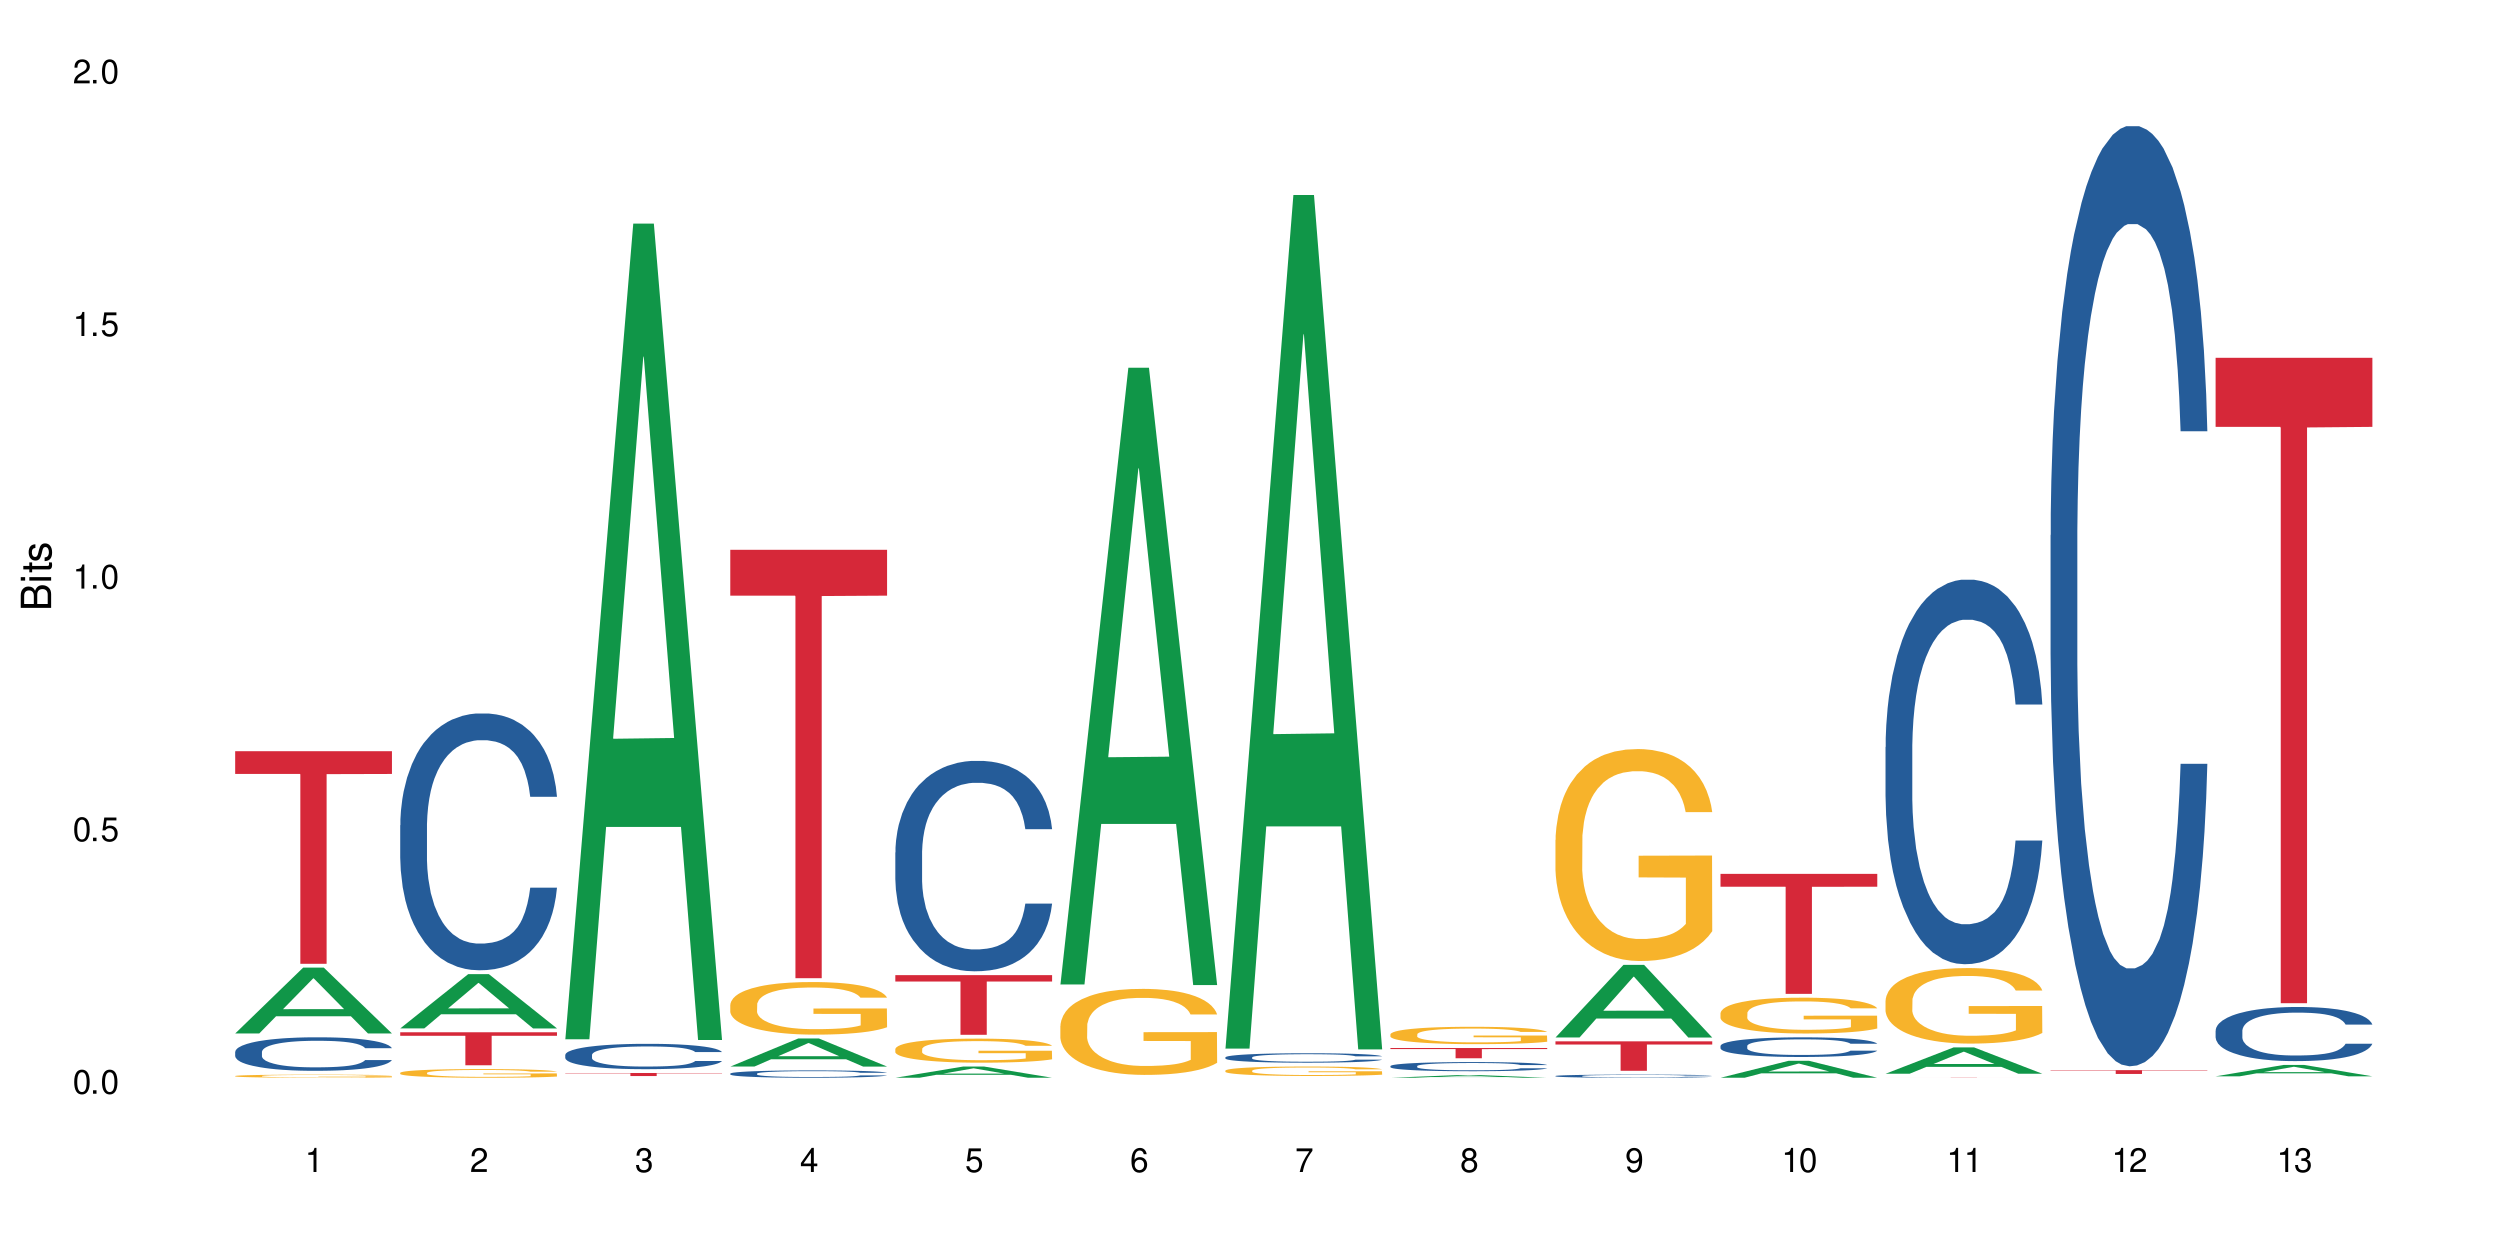 <?xml version="1.0" encoding="UTF-8"?>
<svg xmlns="http://www.w3.org/2000/svg" xmlns:xlink="http://www.w3.org/1999/xlink" width="720" height="360" viewBox="0 0 720 360">
<defs>
<g>
<g id="glyph-0-0">
</g>
<g id="glyph-0-1">
<path d="M 2.641 -6.938 C 2 -6.938 1.422 -6.656 1.078 -6.172 C 0.641 -5.562 0.406 -4.641 0.406 -3.359 C 0.406 -1.016 1.188 0.219 2.641 0.219 C 4.078 0.219 4.859 -1.016 4.859 -3.297 C 4.859 -4.641 4.656 -5.547 4.203 -6.172 C 3.844 -6.656 3.281 -6.938 2.641 -6.938 Z M 2.641 -6.188 C 3.547 -6.188 4 -5.25 4 -3.375 C 4 -1.406 3.562 -0.484 2.625 -0.484 C 1.734 -0.484 1.281 -1.438 1.281 -3.344 C 1.281 -5.25 1.734 -6.188 2.641 -6.188 Z M 2.641 -6.188 "/>
</g>
<g id="glyph-0-2">
<path d="M 1.828 -1 L 0.828 -1 L 0.828 0 L 1.828 0 Z M 1.828 -1 "/>
</g>
<g id="glyph-0-3">
<path d="M 4.562 -6.797 L 1.062 -6.797 L 0.547 -3.094 L 1.328 -3.094 C 1.719 -3.562 2.047 -3.734 2.578 -3.734 C 3.484 -3.734 4.062 -3.109 4.062 -2.094 C 4.062 -1.125 3.484 -0.531 2.578 -0.531 C 1.828 -0.531 1.375 -0.906 1.188 -1.672 L 0.328 -1.672 C 0.453 -1.109 0.547 -0.844 0.75 -0.594 C 1.125 -0.078 1.828 0.219 2.594 0.219 C 3.969 0.219 4.922 -0.781 4.922 -2.219 C 4.922 -3.562 4.031 -4.484 2.719 -4.484 C 2.25 -4.484 1.859 -4.359 1.469 -4.062 L 1.734 -5.969 L 4.562 -5.969 Z M 4.562 -6.797 "/>
</g>
<g id="glyph-0-4">
<path d="M 2.484 -4.938 L 2.484 0 L 3.328 0 L 3.328 -6.938 L 2.766 -6.938 C 2.469 -5.875 2.281 -5.734 0.984 -5.562 L 0.984 -4.938 Z M 2.484 -4.938 "/>
</g>
<g id="glyph-0-5">
<path d="M 4.859 -0.828 L 1.281 -0.828 C 1.359 -1.406 1.672 -1.781 2.5 -2.281 L 3.469 -2.828 C 4.406 -3.344 4.906 -4.062 4.906 -4.906 C 4.906 -5.484 4.672 -6.031 4.266 -6.406 C 3.859 -6.766 3.375 -6.938 2.719 -6.938 C 1.859 -6.938 1.219 -6.625 0.844 -6.031 C 0.609 -5.672 0.5 -5.234 0.484 -4.531 L 1.328 -4.531 C 1.359 -5.016 1.406 -5.281 1.531 -5.516 C 1.75 -5.938 2.188 -6.203 2.703 -6.203 C 3.469 -6.203 4.031 -5.641 4.031 -4.891 C 4.031 -4.344 3.719 -3.859 3.125 -3.516 L 2.234 -3 C 0.812 -2.172 0.406 -1.531 0.328 -0.016 L 4.859 -0.016 Z M 4.859 -0.828 "/>
</g>
<g id="glyph-0-6">
<path d="M 2.125 -3.188 L 2.578 -3.188 C 3.5 -3.188 3.984 -2.766 3.984 -1.922 C 3.984 -1.062 3.469 -0.531 2.594 -0.531 C 1.656 -0.531 1.203 -1 1.156 -2.016 L 0.312 -2.016 C 0.344 -1.453 0.438 -1.094 0.609 -0.781 C 0.953 -0.109 1.625 0.219 2.547 0.219 C 3.953 0.219 4.859 -0.625 4.859 -1.938 C 4.859 -2.828 4.516 -3.297 3.703 -3.594 C 4.344 -3.844 4.656 -4.328 4.656 -5.031 C 4.656 -6.219 3.875 -6.938 2.578 -6.938 C 1.203 -6.938 0.484 -6.172 0.453 -4.703 L 1.297 -4.703 C 1.312 -5.125 1.344 -5.359 1.453 -5.578 C 1.641 -5.969 2.062 -6.203 2.594 -6.203 C 3.344 -6.203 3.797 -5.75 3.797 -5 C 3.797 -4.516 3.609 -4.219 3.25 -4.047 C 3.016 -3.953 2.703 -3.922 2.125 -3.906 Z M 2.125 -3.188 "/>
</g>
<g id="glyph-0-7">
<path d="M 3.141 -1.672 L 3.141 0 L 3.984 0 L 3.984 -1.672 L 4.984 -1.672 L 4.984 -2.438 L 3.984 -2.438 L 3.984 -6.938 L 3.359 -6.938 L 0.266 -2.578 L 0.266 -1.672 Z M 3.141 -2.438 L 1 -2.438 L 3.141 -5.5 Z M 3.141 -2.438 "/>
</g>
<g id="glyph-0-8">
<path d="M 4.781 -5.125 C 4.609 -6.266 3.891 -6.938 2.844 -6.938 C 2.094 -6.938 1.422 -6.578 1.031 -5.953 C 0.594 -5.266 0.406 -4.422 0.406 -3.172 C 0.406 -2 0.578 -1.25 0.984 -0.641 C 1.359 -0.078 1.953 0.219 2.703 0.219 C 3.984 0.219 4.922 -0.75 4.922 -2.094 C 4.922 -3.375 4.062 -4.281 2.844 -4.281 C 2.172 -4.281 1.641 -4.031 1.281 -3.516 C 1.281 -5.234 1.828 -6.188 2.797 -6.188 C 3.391 -6.188 3.797 -5.797 3.938 -5.125 Z M 2.734 -3.531 C 3.547 -3.531 4.062 -2.953 4.062 -2.031 C 4.062 -1.156 3.484 -0.531 2.703 -0.531 C 1.922 -0.531 1.328 -1.188 1.328 -2.078 C 1.328 -2.938 1.906 -3.531 2.734 -3.531 Z M 2.734 -3.531 "/>
</g>
<g id="glyph-0-9">
<path d="M 4.984 -6.797 L 0.438 -6.797 L 0.438 -5.969 L 4.109 -5.969 C 2.5 -3.656 1.828 -2.234 1.328 0 L 2.219 0 C 2.594 -2.172 3.453 -4.047 4.984 -6.094 Z M 4.984 -6.797 "/>
</g>
<g id="glyph-0-10">
<path d="M 3.75 -3.656 C 4.469 -4.094 4.688 -4.438 4.688 -5.078 C 4.688 -6.172 3.844 -6.938 2.641 -6.938 C 1.438 -6.938 0.594 -6.172 0.594 -5.094 C 0.594 -4.438 0.812 -4.094 1.516 -3.656 C 0.734 -3.266 0.359 -2.703 0.359 -1.922 C 0.359 -0.656 1.281 0.219 2.641 0.219 C 3.984 0.219 4.922 -0.656 4.922 -1.922 C 4.922 -2.703 4.531 -3.266 3.75 -3.656 Z M 2.641 -6.188 C 3.359 -6.188 3.812 -5.75 3.812 -5.062 C 3.812 -4.406 3.344 -3.984 2.641 -3.984 C 1.922 -3.984 1.453 -4.406 1.453 -5.078 C 1.453 -5.75 1.922 -6.188 2.641 -6.188 Z M 2.641 -3.266 C 3.484 -3.266 4.062 -2.719 4.062 -1.906 C 4.062 -1.078 3.484 -0.531 2.625 -0.531 C 1.797 -0.531 1.219 -1.094 1.219 -1.906 C 1.219 -2.719 1.781 -3.266 2.641 -3.266 Z M 2.641 -3.266 "/>
</g>
<g id="glyph-0-11">
<path d="M 0.516 -1.578 C 0.672 -0.453 1.406 0.219 2.438 0.219 C 3.188 0.219 3.859 -0.141 4.266 -0.766 C 4.688 -1.453 4.891 -2.297 4.891 -3.547 C 4.891 -4.719 4.703 -5.453 4.312 -6.078 C 3.938 -6.641 3.344 -6.938 2.594 -6.938 C 1.297 -6.938 0.359 -5.969 0.359 -4.625 C 0.359 -3.344 1.234 -2.453 2.453 -2.453 C 3.094 -2.453 3.578 -2.672 4.016 -3.203 C 4 -1.484 3.469 -0.531 2.5 -0.531 C 1.906 -0.531 1.484 -0.906 1.359 -1.578 Z M 2.578 -6.203 C 3.375 -6.203 3.969 -5.531 3.969 -4.641 C 3.969 -3.797 3.391 -3.188 2.547 -3.188 C 1.734 -3.188 1.234 -3.766 1.234 -4.688 C 1.234 -5.562 1.797 -6.203 2.578 -6.203 Z M 2.578 -6.203 "/>
</g>
<g id="glyph-1-0">
</g>
<g id="glyph-1-1">
<path d="M 0 -0.953 L 0 -4.891 C 0 -5.719 -0.234 -6.344 -0.734 -6.797 C -1.188 -7.234 -1.812 -7.469 -2.5 -7.469 C -3.547 -7.469 -4.188 -7 -4.625 -5.875 C -4.984 -6.688 -5.625 -7.094 -6.531 -7.094 C -7.172 -7.094 -7.734 -6.859 -8.141 -6.391 C -8.562 -5.922 -8.75 -5.344 -8.75 -4.5 L -8.75 -0.953 Z M -4.984 -2.062 L -7.766 -2.062 L -7.766 -4.219 C -7.766 -4.844 -7.688 -5.203 -7.453 -5.5 C -7.219 -5.812 -6.859 -5.969 -6.375 -5.969 C -5.891 -5.969 -5.531 -5.812 -5.297 -5.5 C -5.062 -5.203 -4.984 -4.844 -4.984 -4.219 Z M -0.984 -2.062 L -4 -2.062 L -4 -4.781 C -4 -5.766 -3.438 -6.359 -2.484 -6.359 C -1.547 -6.359 -0.984 -5.766 -0.984 -4.781 Z M -0.984 -2.062 "/>
</g>
<g id="glyph-1-2">
<path d="M -6.281 -1.797 L -6.281 -0.797 L 0 -0.797 L 0 -1.797 Z M -8.75 -1.797 L -8.75 -0.797 L -7.484 -0.797 L -7.484 -1.797 Z M -8.75 -1.797 "/>
</g>
<g id="glyph-1-3">
<path d="M -6.281 -3.047 L -6.281 -2.016 L -8.016 -2.016 L -8.016 -1.016 L -6.281 -1.016 L -6.281 -0.172 L -5.469 -0.172 L -5.469 -1.016 L -0.719 -1.016 C -0.078 -1.016 0.281 -1.453 0.281 -2.234 C 0.281 -2.5 0.25 -2.719 0.188 -3.047 L -0.641 -3.047 C -0.609 -2.906 -0.594 -2.766 -0.594 -2.562 C -0.594 -2.141 -0.719 -2.016 -1.156 -2.016 L -5.469 -2.016 L -5.469 -3.047 Z M -6.281 -3.047 "/>
</g>
<g id="glyph-1-4">
<path d="M -4.531 -5.25 C -5.766 -5.25 -6.469 -4.422 -6.469 -2.969 C -6.469 -1.516 -5.719 -0.562 -4.547 -0.562 C -3.562 -0.562 -3.094 -1.062 -2.734 -2.562 L -2.516 -3.484 C -2.344 -4.188 -2.094 -4.469 -1.641 -4.469 C -1.047 -4.469 -0.641 -3.875 -0.641 -3 C -0.641 -2.453 -0.797 -2 -1.062 -1.75 C -1.25 -1.594 -1.422 -1.531 -1.875 -1.469 L -1.875 -0.406 C -0.422 -0.453 0.281 -1.266 0.281 -2.922 C 0.281 -4.5 -0.5 -5.516 -1.719 -5.516 C -2.656 -5.516 -3.172 -4.984 -3.469 -3.734 L -3.703 -2.766 C -3.891 -1.953 -4.156 -1.609 -4.594 -1.609 C -5.188 -1.609 -5.547 -2.125 -5.547 -2.938 C -5.547 -3.75 -5.203 -4.172 -4.531 -4.203 Z M -4.531 -5.25 "/>
</g>
</g>
</defs>
<rect x="-72" y="-36" width="864" height="432" fill="rgb(100%, 100%, 100%)" fill-opacity="1"/>
<path fill-rule="nonzero" fill="rgb(6.275%, 58.824%, 28.235%)" fill-opacity="1" d="M 67.73 297.629 L 67.777 297.609 L 87.316 278.668 L 93.25 278.668 L 112.883 297.645 L 105.984 297.645 L 101.066 292.691 L 79.5 292.691 L 74.676 297.629 L 67.73 297.629 L 81.574 290.641 L 99.086 290.625 L 90.355 281.77 L 90.258 281.75 L 90.164 281.805 L 81.527 290.625 L 81.574 290.641 Z M 67.73 297.629 "/>
<path fill-rule="nonzero" fill="rgb(14.51%, 36.078%, 60%)" fill-opacity="1" d="M 67.73 302.945 L 67.785 302.938 L 67.785 302.727 L 67.953 302.391 L 68.336 301.965 L 68.723 301.676 L 69.715 301.152 L 71.09 300.652 L 72.523 300.262 L 73.566 300.035 L 74.504 299.855 L 76.652 299.531 L 78.027 299.363 L 79.516 299.215 L 81.332 299.062 L 82.652 298.977 L 85.629 298.836 L 87.828 298.773 L 89.535 298.746 L 93.227 298.746 L 95.43 298.781 L 97.027 298.824 L 98.789 298.895 L 100.273 298.977 L 102.863 299.168 L 105.176 299.418 L 106.223 299.559 L 107.875 299.832 L 109.141 300.094 L 110.02 300.324 L 111.012 300.652 L 111.895 301.047 L 112.555 301.5 L 112.883 301.879 L 105.176 301.879 L 104.789 301.523 L 104.348 301.25 L 103.523 300.891 L 102.699 300.633 L 101.543 300.379 L 100.496 300.211 L 99.062 300.043 L 97.797 299.938 L 96.477 299.855 L 95.207 299.805 L 92.785 299.75 L 89.977 299.75 L 88.93 299.77 L 86.785 299.84 L 85.629 299.902 L 83.977 300.023 L 82.82 300.141 L 81.441 300.316 L 80.508 300.465 L 79.352 300.695 L 78.523 300.898 L 77.586 301.191 L 77.035 301.41 L 76.543 301.656 L 76.102 301.949 L 75.77 302.258 L 75.551 302.582 L 75.441 302.902 L 75.441 304.27 L 75.551 304.586 L 75.824 304.957 L 76.543 305.496 L 77.586 305.961 L 78.801 306.332 L 79.957 306.598 L 80.617 306.723 L 81.496 306.863 L 82.875 307.039 L 84.855 307.215 L 86.012 307.285 L 87.773 307.355 L 89.594 307.391 L 92.016 307.391 L 94.164 307.355 L 95.594 307.312 L 97.082 307.242 L 99.117 307.09 L 100.383 306.949 L 101.484 306.781 L 102.312 306.617 L 102.863 306.473 L 103.688 306.199 L 104.348 305.902 L 104.844 305.594 L 105.176 305.293 L 112.883 305.293 L 112.555 305.645 L 112.059 305.988 L 111.562 306.246 L 110.793 306.555 L 109.91 306.828 L 108.645 307.137 L 107.598 307.34 L 106.223 307.559 L 104.957 307.727 L 103.578 307.879 L 101.543 308.055 L 100.219 308.141 L 98.789 308.223 L 97.082 308.293 L 94.934 308.352 L 92.621 308.387 L 90.473 308.398 L 88.16 308.379 L 86.453 308.344 L 84.195 308.266 L 81.387 308.105 L 79.352 307.938 L 77.754 307.77 L 76.375 307.594 L 74.836 307.355 L 72.852 306.969 L 71.641 306.668 L 70.816 306.422 L 69.879 306.078 L 69.219 305.77 L 68.445 305.273 L 67.895 304.648 L 67.73 304.164 Z M 67.73 302.945 "/>
<path fill-rule="nonzero" fill="rgb(96.863%, 70.196%, 16.863%)" fill-opacity="1" d="M 67.73 309.883 L 67.785 309.883 L 67.785 309.867 L 68.008 309.828 L 68.559 309.777 L 69.273 309.734 L 70.043 309.703 L 70.539 309.688 L 71.367 309.66 L 72.082 309.645 L 73.898 309.605 L 76.211 309.57 L 77.477 309.559 L 78.91 309.543 L 80.945 309.527 L 81.883 309.523 L 84.746 309.508 L 87.996 309.5 L 93.227 309.5 L 95.484 309.504 L 98.566 309.512 L 100.328 309.52 L 101.707 309.527 L 103.137 309.539 L 104.898 309.555 L 106.551 309.574 L 107.875 309.594 L 109.195 309.617 L 110.297 309.645 L 111.234 309.672 L 112.059 309.707 L 112.555 309.738 L 112.883 309.766 L 105.23 309.766 L 104.789 309.738 L 104.293 309.715 L 103.469 309.688 L 102.641 309.668 L 101.816 309.652 L 100.273 309.633 L 98.953 309.617 L 97.301 309.605 L 95.703 309.598 L 93.887 309.594 L 89.867 309.594 L 87.223 309.598 L 85.684 309.605 L 84.582 309.609 L 83.039 309.625 L 82.102 309.633 L 81.551 309.641 L 79.902 309.664 L 78.801 309.688 L 78.195 309.703 L 77.422 309.727 L 76.871 309.75 L 76.266 309.785 L 75.938 309.809 L 75.496 309.863 L 75.441 310.012 L 75.605 310.043 L 75.938 310.074 L 76.375 310.105 L 77.035 310.137 L 77.699 310.16 L 78.855 310.191 L 79.844 310.215 L 80.617 310.227 L 82.102 310.25 L 82.707 310.258 L 84.141 310.273 L 85.629 310.285 L 87.445 310.293 L 88.82 310.297 L 91.023 310.301 L 93.832 310.301 L 97.137 310.297 L 99.227 310.289 L 100.66 310.285 L 101.598 310.277 L 102.754 310.27 L 103.578 310.262 L 104.348 310.254 L 105.285 310.238 L 105.285 310.043 L 91.684 310.043 L 91.684 309.949 L 112.828 309.949 L 112.883 310.27 L 111.727 310.293 L 110.297 310.312 L 108.918 310.328 L 107.488 310.344 L 105.449 310.359 L 103.797 310.367 L 101.266 310.379 L 98.953 310.387 L 96.531 310.391 L 94.383 310.395 L 89.594 310.395 L 87.168 310.391 L 85.242 310.383 L 83.48 310.375 L 81.719 310.363 L 79.516 310.348 L 78.082 310.332 L 76.598 310.316 L 75.109 310.293 L 73.789 310.273 L 72.906 310.254 L 72.027 310.234 L 71.09 310.211 L 70.207 310.184 L 69.547 310.156 L 68.941 310.129 L 68.5 310.102 L 68.062 310.066 L 67.84 310.035 L 67.73 310.012 Z M 67.73 309.883 "/>
<path fill-rule="nonzero" fill="rgb(83.922%, 15.686%, 22.353%)" fill-opacity="1" d="M 67.73 216.344 L 112.883 216.344 L 112.883 222.898 L 94.066 222.953 L 94.066 277.566 L 86.496 277.566 L 86.496 223.012 L 86.387 222.898 L 67.73 222.898 Z M 67.73 216.344 "/>
<path fill-rule="nonzero" fill="rgb(6.275%, 58.824%, 28.235%)" fill-opacity="1" d="M 115.262 296.176 L 115.309 296.16 L 134.848 280.543 L 140.781 280.543 L 160.414 296.191 L 153.516 296.191 L 148.598 292.105 L 127.031 292.105 L 122.207 296.176 L 115.262 296.176 L 129.105 290.418 L 146.617 290.402 L 137.887 283.098 L 137.789 283.086 L 137.691 283.129 L 129.059 290.402 L 129.105 290.418 Z M 115.262 296.176 "/>
<path fill-rule="nonzero" fill="rgb(14.51%, 36.078%, 60%)" fill-opacity="1" d="M 115.262 237.668 L 115.316 237.598 L 115.316 235.977 L 115.48 233.406 L 115.867 230.164 L 116.254 227.934 L 117.242 223.945 L 118.621 220.09 L 120.051 217.117 L 121.098 215.359 L 122.035 214.008 L 124.184 211.508 L 125.559 210.223 L 127.047 209.074 L 128.863 207.926 L 130.184 207.246 L 133.156 206.168 L 135.359 205.691 L 137.066 205.492 L 140.758 205.492 L 142.961 205.762 L 144.555 206.098 L 146.316 206.641 L 147.805 207.246 L 150.395 208.734 L 152.707 210.629 L 153.75 211.711 L 155.402 213.805 L 156.672 215.832 L 157.551 217.59 L 158.543 220.09 L 159.422 223.133 L 160.086 226.582 L 160.414 229.488 L 152.707 229.488 L 152.32 226.785 L 151.879 224.688 L 151.055 221.918 L 150.227 219.957 L 149.07 217.996 L 148.023 216.711 L 146.594 215.426 L 145.328 214.617 L 144.004 214.008 L 142.738 213.602 L 140.316 213.195 L 137.508 213.195 L 136.461 213.332 L 134.312 213.871 L 133.156 214.348 L 131.504 215.293 L 130.348 216.172 L 128.973 217.523 L 128.035 218.672 L 126.879 220.43 L 126.055 221.984 L 125.117 224.215 L 124.566 225.906 L 124.07 227.797 L 123.633 230.027 L 123.301 232.395 L 123.082 234.895 L 122.969 237.328 L 122.969 247.805 L 123.082 250.238 L 123.355 253.078 L 124.07 257.203 L 125.117 260.785 L 126.328 263.625 L 127.484 265.652 L 128.145 266.598 L 129.027 267.68 L 130.402 269.031 L 132.387 270.383 L 133.543 270.926 L 135.305 271.465 L 137.121 271.734 L 139.547 271.734 L 141.691 271.465 L 143.125 271.129 L 144.609 270.586 L 146.648 269.438 L 147.914 268.355 L 149.016 267.07 L 149.844 265.789 L 150.395 264.707 L 151.219 262.609 L 151.879 260.312 L 152.375 257.945 L 152.707 255.648 L 160.414 255.648 L 160.086 258.352 L 159.59 260.988 L 159.094 262.949 L 158.324 265.312 L 157.441 267.41 L 156.176 269.777 L 155.129 271.332 L 153.75 273.02 L 152.484 274.305 L 151.109 275.453 L 149.07 276.805 L 147.75 277.48 L 146.316 278.09 L 144.609 278.629 L 142.465 279.105 L 140.152 279.375 L 138.004 279.441 L 135.691 279.309 L 133.984 279.035 L 131.727 278.43 L 128.918 277.211 L 126.879 275.926 L 125.281 274.641 L 123.906 273.289 L 122.363 271.465 L 120.383 268.492 L 119.172 266.191 L 118.344 264.301 L 117.41 261.664 L 116.746 259.297 L 115.977 255.512 L 115.426 250.715 L 115.262 246.996 Z M 115.262 237.668 "/>
<path fill-rule="nonzero" fill="rgb(96.863%, 70.196%, 16.863%)" fill-opacity="1" d="M 115.262 308.965 L 115.316 308.961 L 115.316 308.918 L 115.535 308.812 L 116.086 308.672 L 116.805 308.555 L 117.574 308.465 L 118.07 308.414 L 118.895 308.348 L 119.609 308.297 L 121.43 308.195 L 123.742 308.098 L 125.008 308.059 L 126.438 308.02 L 128.477 307.973 L 129.414 307.957 L 132.277 307.922 L 135.523 307.898 L 139.105 307.891 L 140.758 307.895 L 143.016 307.902 L 146.098 307.93 L 147.859 307.953 L 149.238 307.973 L 150.668 308.004 L 152.43 308.051 L 154.082 308.105 L 155.402 308.16 L 156.727 308.227 L 157.828 308.301 L 158.762 308.383 L 159.59 308.477 L 160.086 308.559 L 160.414 308.637 L 152.762 308.637 L 152.32 308.559 L 151.824 308.496 L 151 308.422 L 150.172 308.367 L 149.348 308.32 L 147.805 308.262 L 146.484 308.227 L 144.832 308.195 L 143.234 308.172 L 141.418 308.16 L 140.316 308.156 L 137.398 308.156 L 134.754 308.172 L 133.211 308.188 L 132.109 308.207 L 130.57 308.242 L 129.633 308.27 L 129.082 308.289 L 127.43 308.359 L 126.328 308.422 L 125.723 308.465 L 124.953 308.535 L 124.402 308.598 L 123.797 308.688 L 123.465 308.758 L 123.023 308.91 L 122.969 309.324 L 123.137 309.41 L 123.465 309.504 L 123.906 309.586 L 124.566 309.672 L 125.227 309.738 L 126.383 309.828 L 127.375 309.887 L 128.145 309.926 L 129.633 309.988 L 130.238 310.008 L 131.672 310.051 L 133.156 310.082 L 134.973 310.109 L 136.352 310.125 L 138.555 310.137 L 141.363 310.137 L 144.668 310.121 L 146.758 310.102 L 148.191 310.086 L 149.125 310.07 L 150.281 310.043 L 151.109 310.02 L 151.879 309.996 L 152.816 309.957 L 152.816 309.41 L 139.215 309.406 L 139.215 309.152 L 160.359 309.148 L 160.414 310.043 L 159.258 310.105 L 157.828 310.164 L 156.449 310.211 L 155.02 310.25 L 152.98 310.293 L 151.328 310.32 L 148.797 310.352 L 146.484 310.371 L 144.059 310.387 L 141.914 310.395 L 139.379 310.395 L 137.121 310.391 L 134.699 310.379 L 132.773 310.359 L 131.012 310.336 L 129.246 310.305 L 127.047 310.258 L 125.613 310.219 L 124.125 310.172 L 122.641 310.113 L 121.316 310.055 L 120.438 310.004 L 119.555 309.949 L 118.621 309.883 L 117.738 309.805 L 117.078 309.734 L 116.473 309.652 L 116.031 309.578 L 115.59 309.473 L 115.371 309.391 L 115.262 309.32 Z M 115.262 308.965 "/>
<path fill-rule="nonzero" fill="rgb(83.922%, 15.686%, 22.353%)" fill-opacity="1" d="M 115.262 297.293 L 160.414 297.293 L 160.414 298.309 L 141.598 298.316 L 141.598 306.793 L 134.023 306.793 L 134.023 298.328 L 133.914 298.309 L 115.262 298.309 Z M 115.262 297.293 "/>
<path fill-rule="nonzero" fill="rgb(6.275%, 58.824%, 28.235%)" fill-opacity="1" d="M 162.793 299.305 L 162.84 299.082 L 182.379 64.402 L 188.312 64.402 L 207.945 299.523 L 201.047 299.523 L 196.125 238.148 L 174.562 238.148 L 169.738 299.305 L 162.793 299.305 L 176.637 212.762 L 194.148 212.539 L 185.418 102.816 L 185.32 102.594 L 185.223 103.258 L 176.59 212.539 L 176.637 212.762 Z M 162.793 299.305 "/>
<path fill-rule="nonzero" fill="rgb(14.51%, 36.078%, 60%)" fill-opacity="1" d="M 162.793 303.801 L 162.848 303.793 L 162.848 303.633 L 163.012 303.379 L 163.398 303.059 L 163.781 302.84 L 164.773 302.445 L 166.148 302.066 L 167.582 301.773 L 168.629 301.598 L 169.562 301.465 L 171.711 301.219 L 173.09 301.09 L 174.574 300.977 L 176.391 300.863 L 177.715 300.797 L 180.688 300.691 L 182.891 300.645 L 184.598 300.625 L 188.285 300.625 L 190.488 300.652 L 192.086 300.684 L 193.848 300.738 L 195.336 300.797 L 197.922 300.945 L 200.234 301.133 L 201.281 301.238 L 202.934 301.445 L 204.199 301.645 L 205.082 301.82 L 206.074 302.066 L 206.953 302.367 L 207.613 302.707 L 207.945 302.992 L 200.234 302.992 L 199.852 302.727 L 199.41 302.52 L 198.582 302.246 L 197.758 302.051 L 196.602 301.859 L 195.555 301.73 L 194.125 301.605 L 192.855 301.523 L 191.535 301.465 L 190.27 301.426 L 187.848 301.387 L 185.039 301.387 L 183.992 301.398 L 181.844 301.453 L 180.688 301.5 L 179.035 301.59 L 177.879 301.68 L 176.504 301.812 L 175.566 301.926 L 174.41 302.098 L 173.586 302.254 L 172.648 302.473 L 172.098 302.641 L 171.602 302.828 L 171.16 303.047 L 170.832 303.281 L 170.609 303.527 L 170.5 303.766 L 170.5 304.801 L 170.609 305.043 L 170.887 305.32 L 171.602 305.73 L 172.648 306.082 L 173.859 306.363 L 175.016 306.562 L 175.676 306.656 L 176.559 306.762 L 177.934 306.898 L 179.918 307.031 L 181.074 307.082 L 182.836 307.137 L 184.652 307.164 L 187.074 307.164 L 189.223 307.137 L 190.656 307.105 L 192.141 307.051 L 194.18 306.938 L 195.445 306.832 L 196.547 306.703 L 197.371 306.578 L 197.922 306.469 L 198.75 306.262 L 199.41 306.035 L 199.906 305.801 L 200.234 305.574 L 207.945 305.574 L 207.613 305.844 L 207.117 306.102 L 206.625 306.297 L 205.852 306.531 L 204.973 306.738 L 203.703 306.969 L 202.66 307.125 L 201.281 307.289 L 200.016 307.418 L 198.641 307.531 L 196.602 307.664 L 195.281 307.73 L 193.848 307.793 L 192.141 307.844 L 189.992 307.891 L 187.68 307.918 L 185.535 307.926 L 183.219 307.91 L 181.512 307.883 L 179.254 307.824 L 176.449 307.703 L 174.41 307.578 L 172.812 307.449 L 171.438 307.316 L 169.895 307.137 L 167.914 306.844 L 166.699 306.617 L 165.875 306.43 L 164.938 306.168 L 164.277 305.938 L 163.508 305.562 L 162.957 305.09 L 162.793 304.723 Z M 162.793 303.801 "/>
<path fill-rule="nonzero" fill="rgb(83.922%, 15.686%, 22.353%)" fill-opacity="1" d="M 162.793 309.023 L 207.945 309.023 L 207.945 309.121 L 189.125 309.121 L 189.125 309.902 L 181.555 309.902 L 181.555 309.121 L 162.793 309.121 Z M 162.793 309.023 "/>
<path fill-rule="nonzero" fill="rgb(6.275%, 58.824%, 28.235%)" fill-opacity="1" d="M 210.32 307.168 L 210.371 307.16 L 229.906 299.078 L 235.84 299.078 L 255.477 307.176 L 248.578 307.176 L 243.656 305.062 L 222.094 305.062 L 217.27 307.168 L 210.32 307.168 L 224.168 304.188 L 241.68 304.18 L 232.945 300.402 L 232.852 300.395 L 232.754 300.418 L 224.117 304.18 L 224.168 304.188 Z M 210.32 307.168 "/>
<path fill-rule="nonzero" fill="rgb(14.51%, 36.078%, 60%)" fill-opacity="1" d="M 210.32 309.199 L 210.375 309.195 L 210.375 309.148 L 210.543 309.078 L 210.926 308.984 L 211.312 308.918 L 212.305 308.805 L 213.68 308.695 L 215.113 308.609 L 216.16 308.559 L 217.094 308.52 L 219.242 308.449 L 220.617 308.414 L 222.105 308.379 L 223.922 308.348 L 225.246 308.328 L 228.219 308.297 L 230.422 308.281 L 232.129 308.277 L 235.816 308.277 L 238.02 308.285 L 239.617 308.293 L 241.379 308.309 L 242.863 308.328 L 245.453 308.371 L 247.766 308.426 L 248.812 308.453 L 250.465 308.516 L 251.73 308.574 L 252.613 308.625 L 253.602 308.695 L 254.484 308.781 L 255.145 308.883 L 255.477 308.965 L 247.766 308.965 L 247.379 308.887 L 246.941 308.828 L 246.113 308.746 L 245.289 308.691 L 244.133 308.637 L 243.086 308.598 L 241.652 308.562 L 240.387 308.539 L 239.066 308.52 L 237.801 308.508 L 235.375 308.496 L 232.566 308.496 L 231.523 308.5 L 229.375 308.516 L 228.219 308.531 L 226.566 308.559 L 225.41 308.582 L 224.031 308.621 L 223.098 308.656 L 221.941 308.703 L 221.113 308.75 L 220.18 308.812 L 219.629 308.863 L 219.133 308.914 L 218.691 308.98 L 218.359 309.047 L 218.141 309.121 L 218.031 309.188 L 218.031 309.488 L 218.141 309.559 L 218.418 309.641 L 219.133 309.758 L 220.18 309.859 L 221.391 309.941 L 222.547 310 L 223.207 310.027 L 224.086 310.059 L 225.465 310.098 L 227.445 310.137 L 228.602 310.152 L 230.367 310.168 L 232.184 310.176 L 234.605 310.176 L 236.754 310.168 L 238.184 310.156 L 239.672 310.141 L 241.707 310.109 L 242.977 310.078 L 244.078 310.043 L 244.902 310.004 L 245.453 309.973 L 246.277 309.914 L 246.941 309.848 L 247.438 309.781 L 247.766 309.715 L 255.477 309.715 L 255.145 309.793 L 254.648 309.867 L 254.152 309.922 L 253.383 309.992 L 252.5 310.051 L 251.234 310.117 L 250.188 310.164 L 248.812 310.211 L 247.547 310.25 L 246.168 310.281 L 244.133 310.32 L 242.809 310.34 L 241.379 310.355 L 239.672 310.371 L 237.523 310.387 L 235.211 310.395 L 233.062 310.395 L 230.75 310.391 L 229.043 310.383 L 226.785 310.367 L 223.977 310.332 L 221.941 310.297 L 220.344 310.258 L 218.965 310.219 L 217.426 310.168 L 215.441 310.082 L 214.23 310.016 L 213.406 309.961 L 212.469 309.887 L 211.809 309.82 L 211.039 309.711 L 210.488 309.574 L 210.32 309.465 Z M 210.32 309.199 "/>
<path fill-rule="nonzero" fill="rgb(96.863%, 70.196%, 16.863%)" fill-opacity="1" d="M 210.32 289.316 L 210.375 289.301 L 210.375 289.027 L 210.598 288.402 L 211.148 287.547 L 211.863 286.84 L 212.633 286.285 L 213.129 285.996 L 213.957 285.582 L 214.672 285.277 L 216.488 284.652 L 218.801 284.074 L 220.066 283.824 L 221.5 283.59 L 223.539 283.324 L 224.473 283.227 L 227.336 283.008 L 230.586 282.867 L 234.164 282.828 L 235.816 282.84 L 238.074 282.895 L 241.156 283.047 L 242.922 283.188 L 244.297 283.324 L 245.73 283.504 L 247.492 283.781 L 249.145 284.113 L 250.465 284.445 L 251.785 284.859 L 252.887 285.305 L 253.824 285.789 L 254.648 286.367 L 255.145 286.852 L 255.477 287.336 L 247.82 287.336 L 247.379 286.852 L 246.887 286.48 L 246.059 286.023 L 245.234 285.691 L 244.406 285.43 L 242.863 285.07 L 241.543 284.848 L 239.891 284.652 L 238.293 284.527 L 236.477 284.445 L 235.375 284.418 L 232.457 284.418 L 229.816 284.516 L 228.273 284.625 L 227.172 284.738 L 225.629 284.945 L 224.695 285.109 L 224.145 285.223 L 222.492 285.648 L 221.391 286.035 L 220.785 286.301 L 220.012 286.715 L 219.461 287.09 L 218.855 287.641 L 218.527 288.059 L 218.086 288.996 L 218.031 291.488 L 218.195 292.016 L 218.527 292.582 L 218.965 293.078 L 219.629 293.605 L 220.289 294.008 L 221.445 294.547 L 222.438 294.906 L 223.207 295.141 L 224.695 295.516 L 225.301 295.641 L 226.73 295.887 L 228.219 296.082 L 230.035 296.246 L 231.41 296.332 L 233.613 296.398 L 236.422 296.398 L 239.727 296.316 L 241.82 296.207 L 243.25 296.098 L 244.188 296 L 245.344 295.848 L 246.168 295.707 L 246.941 295.555 L 247.875 295.32 L 247.875 292.016 L 234.273 292 L 234.273 290.449 L 255.422 290.438 L 255.477 295.848 L 254.32 296.219 L 252.887 296.578 L 251.512 296.855 L 250.078 297.094 L 248.043 297.355 L 246.391 297.52 L 243.855 297.715 L 241.543 297.84 L 239.121 297.922 L 236.973 297.965 L 234.441 297.977 L 232.184 297.949 L 229.758 297.867 L 227.832 297.758 L 226.07 297.617 L 224.309 297.438 L 222.105 297.148 L 220.672 296.91 L 219.188 296.621 L 217.699 296.277 L 216.379 295.902 L 215.496 295.613 L 214.617 295.281 L 213.68 294.863 L 212.801 294.395 L 212.137 293.965 L 211.531 293.48 L 211.094 293.023 L 210.652 292.402 L 210.43 291.902 L 210.32 291.473 Z M 210.32 289.316 "/>
<path fill-rule="nonzero" fill="rgb(83.922%, 15.686%, 22.353%)" fill-opacity="1" d="M 210.32 158.34 L 255.477 158.34 L 255.477 171.547 L 236.656 171.66 L 236.656 281.727 L 229.086 281.727 L 229.086 171.777 L 228.977 171.547 L 210.32 171.547 Z M 210.32 158.34 "/>
<path fill-rule="nonzero" fill="rgb(6.275%, 58.824%, 28.235%)" fill-opacity="1" d="M 257.852 310.395 L 257.898 310.391 L 277.438 307.156 L 283.371 307.156 L 303.004 310.395 L 296.105 310.395 L 291.188 309.551 L 269.621 309.551 L 264.797 310.395 L 257.852 310.395 L 271.695 309.199 L 289.207 309.195 L 280.477 307.684 L 280.379 307.684 L 280.285 307.691 L 271.648 309.195 L 271.695 309.199 Z M 257.852 310.395 "/>
<path fill-rule="nonzero" fill="rgb(14.51%, 36.078%, 60%)" fill-opacity="1" d="M 257.852 245.512 L 257.906 245.457 L 257.906 244.129 L 258.07 242.023 L 258.457 239.363 L 258.844 237.535 L 259.832 234.27 L 261.211 231.113 L 262.641 228.676 L 263.688 227.234 L 264.625 226.129 L 266.773 224.078 L 268.148 223.027 L 269.637 222.086 L 271.453 221.145 L 272.773 220.59 L 275.746 219.703 L 277.949 219.316 L 279.656 219.152 L 283.348 219.152 L 285.551 219.371 L 287.145 219.648 L 288.91 220.094 L 290.395 220.59 L 292.984 221.809 L 295.297 223.359 L 296.344 224.246 L 297.996 225.961 L 299.262 227.625 L 300.141 229.062 L 301.133 231.113 L 302.016 233.605 L 302.676 236.43 L 303.004 238.812 L 295.297 238.812 L 294.91 236.594 L 294.469 234.879 L 293.645 232.609 L 292.816 231 L 291.66 229.395 L 290.617 228.344 L 289.184 227.293 L 287.918 226.625 L 286.598 226.129 L 285.328 225.797 L 282.906 225.465 L 280.098 225.465 L 279.051 225.574 L 276.902 226.02 L 275.746 226.406 L 274.098 227.18 L 272.941 227.902 L 271.562 229.008 L 270.625 229.949 L 269.469 231.391 L 268.645 232.664 L 267.707 234.492 L 267.156 235.875 L 266.66 237.426 L 266.223 239.254 L 265.891 241.191 L 265.672 243.242 L 265.562 245.234 L 265.562 253.82 L 265.672 255.812 L 265.945 258.137 L 266.66 261.516 L 267.707 264.453 L 268.918 266.777 L 270.074 268.438 L 270.738 269.215 L 271.617 270.102 L 272.996 271.207 L 274.977 272.316 L 276.133 272.758 L 277.895 273.203 L 279.711 273.422 L 282.137 273.422 L 284.281 273.203 L 285.715 272.926 L 287.203 272.48 L 289.238 271.539 L 290.504 270.656 L 291.605 269.602 L 292.434 268.551 L 292.984 267.664 L 293.809 265.945 L 294.469 264.062 L 294.965 262.125 L 295.297 260.242 L 303.004 260.242 L 302.676 262.457 L 302.18 264.617 L 301.684 266.223 L 300.914 268.164 L 300.031 269.879 L 298.766 271.816 L 297.719 273.09 L 296.344 274.477 L 295.074 275.527 L 293.699 276.469 L 291.66 277.578 L 290.34 278.129 L 288.91 278.629 L 287.203 279.074 L 285.055 279.461 L 282.742 279.68 L 280.594 279.738 L 278.281 279.625 L 276.574 279.406 L 274.316 278.906 L 271.508 277.91 L 269.469 276.855 L 267.875 275.805 L 266.496 274.695 L 264.953 273.203 L 262.973 270.766 L 261.762 268.883 L 260.934 267.332 L 260 265.172 L 259.34 263.234 L 258.566 260.133 L 258.016 256.199 L 257.852 253.152 Z M 257.852 245.512 "/>
<path fill-rule="nonzero" fill="rgb(96.863%, 70.196%, 16.863%)" fill-opacity="1" d="M 257.852 302.09 L 257.906 302.086 L 257.906 301.957 L 258.125 301.672 L 258.676 301.281 L 259.395 300.957 L 260.164 300.703 L 260.66 300.57 L 261.484 300.383 L 262.203 300.242 L 264.02 299.957 L 266.332 299.691 L 267.598 299.578 L 269.031 299.469 L 271.066 299.352 L 272.004 299.305 L 274.867 299.203 L 278.117 299.141 L 281.695 299.121 L 283.348 299.129 L 285.605 299.152 L 288.688 299.223 L 290.449 299.285 L 291.828 299.352 L 293.258 299.434 L 295.02 299.559 L 296.672 299.711 L 297.996 299.863 L 299.316 300.055 L 300.418 300.254 L 301.352 300.477 L 302.18 300.742 L 302.676 300.965 L 303.004 301.188 L 295.352 301.188 L 294.91 300.965 L 294.414 300.793 L 293.59 300.586 L 292.762 300.434 L 291.938 300.312 L 290.395 300.148 L 289.074 300.047 L 287.422 299.957 L 285.824 299.902 L 284.008 299.863 L 282.906 299.852 L 279.988 299.852 L 277.344 299.895 L 275.805 299.945 L 274.703 299.996 L 273.16 300.09 L 272.223 300.168 L 271.672 300.219 L 270.02 300.414 L 268.918 300.59 L 268.312 300.711 L 267.543 300.902 L 266.992 301.07 L 266.387 301.324 L 266.055 301.516 L 265.617 301.945 L 265.562 303.086 L 265.727 303.328 L 266.055 303.586 L 266.496 303.812 L 267.156 304.055 L 267.82 304.238 L 268.977 304.484 L 269.965 304.648 L 270.738 304.758 L 272.223 304.93 L 272.828 304.984 L 274.262 305.098 L 275.746 305.188 L 277.566 305.266 L 278.941 305.301 L 281.145 305.332 L 283.953 305.332 L 287.258 305.297 L 289.348 305.246 L 290.781 305.195 L 291.719 305.148 L 292.875 305.082 L 293.699 305.016 L 294.469 304.949 L 295.406 304.84 L 295.406 303.328 L 281.805 303.32 L 281.805 302.609 L 302.949 302.605 L 303.004 305.082 L 301.848 305.25 L 300.418 305.414 L 299.039 305.543 L 297.609 305.648 L 295.57 305.77 L 293.918 305.848 L 291.387 305.934 L 289.074 305.992 L 286.652 306.031 L 284.504 306.051 L 281.969 306.055 L 279.711 306.043 L 277.289 306.004 L 275.363 305.953 L 273.602 305.891 L 271.84 305.809 L 269.637 305.676 L 268.203 305.566 L 266.719 305.434 L 265.23 305.277 L 263.91 305.105 L 263.027 304.973 L 262.148 304.82 L 261.211 304.629 L 260.328 304.414 L 259.668 304.219 L 259.062 303.996 L 258.621 303.789 L 258.184 303.504 L 257.961 303.277 L 257.852 303.078 Z M 257.852 302.09 "/>
<path fill-rule="nonzero" fill="rgb(83.922%, 15.686%, 22.353%)" fill-opacity="1" d="M 257.852 280.836 L 303.004 280.836 L 303.004 282.676 L 284.188 282.691 L 284.188 298.02 L 276.617 298.02 L 276.617 282.711 L 276.504 282.676 L 257.852 282.676 Z M 257.852 280.836 "/>
<path fill-rule="nonzero" fill="rgb(6.275%, 58.824%, 28.235%)" fill-opacity="1" d="M 305.383 283.527 L 305.43 283.359 L 324.969 105.898 L 330.902 105.898 L 350.535 283.695 L 343.637 283.695 L 338.715 237.285 L 317.152 237.285 L 312.328 283.527 L 305.383 283.527 L 319.227 218.086 L 336.738 217.918 L 328.008 134.949 L 327.91 134.781 L 327.812 135.281 L 319.18 217.918 L 319.227 218.086 Z M 305.383 283.527 "/>
<path fill-rule="nonzero" fill="rgb(96.863%, 70.196%, 16.863%)" fill-opacity="1" d="M 305.383 295.41 L 305.438 295.387 L 305.438 294.934 L 305.656 293.914 L 306.207 292.512 L 306.922 291.359 L 307.695 290.453 L 308.191 289.977 L 309.016 289.297 L 309.73 288.801 L 311.551 287.781 L 313.863 286.832 L 315.129 286.426 L 316.559 286.039 L 318.598 285.609 L 319.535 285.453 L 322.398 285.09 L 325.645 284.863 L 329.227 284.797 L 330.879 284.816 L 333.137 284.91 L 336.219 285.156 L 337.98 285.383 L 339.355 285.609 L 340.789 285.906 L 342.551 286.355 L 344.203 286.898 L 345.523 287.441 L 346.848 288.121 L 347.949 288.848 L 348.883 289.637 L 349.711 290.59 L 350.203 291.379 L 350.535 292.172 L 342.883 292.172 L 342.441 291.379 L 341.945 290.77 L 341.121 290.023 L 340.293 289.48 L 339.469 289.051 L 337.926 288.461 L 336.605 288.098 L 334.953 287.781 L 333.355 287.578 L 331.539 287.441 L 330.438 287.398 L 327.52 287.398 L 324.875 287.555 L 323.332 287.738 L 322.23 287.918 L 320.691 288.258 L 319.754 288.527 L 319.203 288.711 L 317.551 289.41 L 316.449 290.047 L 315.844 290.477 L 315.074 291.152 L 314.523 291.766 L 313.918 292.672 L 313.586 293.348 L 313.145 294.887 L 313.09 298.961 L 313.258 299.82 L 313.586 300.75 L 314.027 301.562 L 314.688 302.422 L 315.348 303.078 L 316.504 303.961 L 317.496 304.551 L 318.266 304.934 L 319.754 305.547 L 320.359 305.75 L 321.793 306.156 L 323.277 306.473 L 325.094 306.746 L 326.473 306.883 L 328.676 306.996 L 331.484 306.996 L 334.785 306.859 L 336.879 306.676 L 338.312 306.496 L 339.246 306.34 L 340.402 306.09 L 341.23 305.863 L 342 305.613 L 342.938 305.23 L 342.938 299.82 L 329.336 299.797 L 329.336 297.266 L 350.48 297.242 L 350.535 306.09 L 349.379 306.699 L 347.949 307.289 L 346.57 307.742 L 345.141 308.125 L 343.102 308.555 L 341.449 308.828 L 338.918 309.145 L 336.605 309.348 L 334.18 309.484 L 332.035 309.551 L 329.5 309.574 L 327.242 309.527 L 324.82 309.395 L 322.895 309.211 L 321.129 308.984 L 319.367 308.691 L 317.164 308.215 L 315.734 307.832 L 314.246 307.355 L 312.762 306.789 L 311.438 306.18 L 310.559 305.703 L 309.676 305.16 L 308.742 304.484 L 307.859 303.715 L 307.199 303.012 L 306.594 302.219 L 306.152 301.473 L 305.711 300.453 L 305.492 299.641 L 305.383 298.938 Z M 305.383 295.41 "/>
<path fill-rule="nonzero" fill="rgb(6.275%, 58.824%, 28.235%)" fill-opacity="1" d="M 352.91 302.004 L 352.961 301.77 L 372.496 56.16 L 378.43 56.16 L 398.066 302.234 L 391.168 302.234 L 386.246 238 L 364.684 238 L 359.859 302.004 L 352.91 302.004 L 366.758 211.43 L 384.27 211.195 L 375.535 96.363 L 375.441 96.133 L 375.344 96.824 L 366.707 211.195 L 366.758 211.43 Z M 352.91 302.004 "/>
<path fill-rule="nonzero" fill="rgb(14.51%, 36.078%, 60%)" fill-opacity="1" d="M 352.91 304.52 L 352.969 304.516 L 352.969 304.457 L 353.133 304.363 L 353.52 304.242 L 353.902 304.16 L 354.895 304.016 L 356.27 303.871 L 357.703 303.762 L 358.75 303.699 L 359.684 303.648 L 361.832 303.555 L 363.211 303.508 L 364.695 303.465 L 366.512 303.422 L 367.836 303.398 L 370.809 303.359 L 373.012 303.34 L 374.719 303.332 L 378.406 303.332 L 380.609 303.344 L 382.207 303.355 L 383.969 303.375 L 385.457 303.398 L 388.043 303.453 L 390.355 303.523 L 391.402 303.562 L 393.055 303.641 L 394.32 303.715 L 395.203 303.781 L 396.195 303.871 L 397.074 303.984 L 397.734 304.109 L 398.066 304.219 L 390.355 304.219 L 389.973 304.117 L 389.531 304.043 L 388.703 303.938 L 387.879 303.867 L 386.723 303.793 L 385.676 303.746 L 384.246 303.699 L 382.977 303.672 L 381.656 303.648 L 380.391 303.633 L 377.965 303.617 L 375.16 303.617 L 374.113 303.621 L 371.965 303.645 L 370.809 303.66 L 369.156 303.695 L 368 303.727 L 366.625 303.777 L 365.688 303.82 L 364.531 303.883 L 363.703 303.941 L 362.77 304.023 L 362.219 304.086 L 361.723 304.156 L 361.281 304.238 L 360.953 304.324 L 360.73 304.418 L 360.621 304.508 L 360.621 304.895 L 360.73 304.984 L 361.008 305.086 L 361.723 305.238 L 362.77 305.371 L 363.98 305.477 L 365.137 305.551 L 365.797 305.586 L 366.68 305.625 L 368.055 305.676 L 370.039 305.727 L 371.195 305.746 L 372.957 305.766 L 374.773 305.773 L 377.195 305.773 L 379.344 305.766 L 380.773 305.754 L 382.262 305.734 L 384.301 305.691 L 385.566 305.652 L 386.668 305.602 L 387.492 305.555 L 388.043 305.516 L 388.871 305.438 L 389.531 305.355 L 390.027 305.266 L 390.355 305.184 L 398.066 305.184 L 397.734 305.281 L 397.238 305.379 L 396.742 305.453 L 395.973 305.539 L 395.094 305.617 L 393.824 305.703 L 392.781 305.762 L 391.402 305.824 L 390.137 305.871 L 388.758 305.914 L 386.723 305.961 L 385.402 305.988 L 383.969 306.008 L 382.262 306.031 L 380.113 306.047 L 377.801 306.059 L 375.652 306.059 L 373.34 306.055 L 371.633 306.043 L 369.375 306.023 L 366.566 305.977 L 364.531 305.93 L 362.934 305.883 L 361.559 305.832 L 360.016 305.766 L 358.031 305.656 L 356.82 305.57 L 355.996 305.5 L 355.059 305.402 L 354.398 305.316 L 353.629 305.176 L 353.078 305 L 352.91 304.863 Z M 352.91 304.52 "/>
<path fill-rule="nonzero" fill="rgb(96.863%, 70.196%, 16.863%)" fill-opacity="1" d="M 352.91 308.328 L 352.969 308.324 L 352.969 308.273 L 353.188 308.164 L 353.738 308.008 L 354.453 307.883 L 355.227 307.781 L 355.719 307.73 L 356.547 307.656 L 357.262 307.602 L 359.078 307.488 L 361.391 307.383 L 362.66 307.34 L 364.09 307.297 L 366.129 307.25 L 367.062 307.23 L 369.926 307.191 L 373.176 307.168 L 376.754 307.16 L 378.406 307.164 L 380.664 307.172 L 383.75 307.199 L 385.512 307.227 L 386.887 307.25 L 388.32 307.281 L 390.082 307.332 L 391.734 307.391 L 393.055 307.449 L 394.375 307.527 L 395.477 307.605 L 396.414 307.691 L 397.238 307.797 L 397.734 307.883 L 398.066 307.973 L 390.41 307.973 L 389.973 307.883 L 389.477 307.816 L 388.648 307.734 L 387.824 307.676 L 386.996 307.629 L 385.457 307.562 L 384.133 307.523 L 382.48 307.488 L 380.887 307.465 L 379.066 307.449 L 377.965 307.445 L 375.047 307.445 L 372.406 307.465 L 370.863 307.484 L 369.762 307.504 L 368.219 307.539 L 367.285 307.57 L 366.734 307.59 L 365.082 307.668 L 363.98 307.738 L 363.375 307.785 L 362.602 307.859 L 362.055 307.926 L 361.445 308.027 L 361.117 308.102 L 360.676 308.27 L 360.621 308.719 L 360.785 308.812 L 361.117 308.914 L 361.559 309.004 L 362.219 309.098 L 362.879 309.172 L 364.035 309.27 L 365.027 309.332 L 365.797 309.375 L 367.285 309.441 L 367.891 309.465 L 369.32 309.508 L 370.809 309.543 L 372.625 309.574 L 374.004 309.59 L 376.203 309.602 L 379.012 309.602 L 382.316 309.586 L 384.41 309.566 L 385.84 309.547 L 386.777 309.531 L 387.934 309.504 L 388.758 309.477 L 389.531 309.449 L 390.465 309.406 L 390.465 308.812 L 376.867 308.809 L 376.867 308.531 L 398.012 308.527 L 398.066 309.504 L 396.91 309.57 L 395.477 309.633 L 394.102 309.684 L 392.668 309.727 L 390.633 309.773 L 388.98 309.805 L 386.445 309.84 L 384.133 309.859 L 381.711 309.875 L 379.562 309.883 L 377.031 309.887 L 374.773 309.879 L 372.352 309.867 L 370.422 309.848 L 368.66 309.82 L 366.898 309.789 L 364.695 309.734 L 363.266 309.695 L 361.777 309.641 L 360.289 309.578 L 358.969 309.512 L 358.09 309.461 L 357.207 309.398 L 356.27 309.324 L 355.391 309.242 L 354.73 309.164 L 354.125 309.078 L 353.684 308.996 L 353.242 308.883 L 353.023 308.793 L 352.91 308.715 Z M 352.91 308.328 "/>
<path fill-rule="nonzero" fill="rgb(6.275%, 58.824%, 28.235%)" fill-opacity="1" d="M 400.441 310.395 L 400.492 310.395 L 420.027 309.617 L 425.961 309.617 L 445.598 310.395 L 438.699 310.395 L 433.777 310.191 L 412.215 310.191 L 407.391 310.395 L 400.441 310.395 L 414.289 310.109 L 431.801 310.109 L 423.066 309.746 L 422.875 309.746 L 414.238 310.109 L 414.289 310.109 Z M 400.441 310.395 "/>
<path fill-rule="nonzero" fill="rgb(14.51%, 36.078%, 60%)" fill-opacity="1" d="M 400.441 307.027 L 400.496 307.023 L 400.496 306.965 L 400.664 306.875 L 401.047 306.758 L 401.434 306.68 L 402.426 306.535 L 403.801 306.398 L 405.234 306.293 L 406.277 306.23 L 407.215 306.18 L 409.363 306.09 L 410.738 306.047 L 412.227 306.004 L 414.043 305.965 L 415.363 305.941 L 418.34 305.902 L 420.539 305.883 L 422.246 305.875 L 425.938 305.875 L 428.141 305.887 L 429.738 305.898 L 431.5 305.918 L 432.984 305.941 L 435.574 305.992 L 437.887 306.059 L 438.934 306.098 L 440.586 306.172 L 441.852 306.246 L 442.73 306.309 L 443.723 306.398 L 444.605 306.508 L 445.266 306.629 L 445.598 306.734 L 437.887 306.734 L 437.5 306.637 L 437.062 306.562 L 436.234 306.465 L 435.41 306.395 L 434.254 306.324 L 433.207 306.277 L 431.773 306.23 L 430.508 306.203 L 429.188 306.18 L 427.918 306.168 L 425.496 306.152 L 422.688 306.152 L 421.641 306.156 L 419.496 306.176 L 418.34 306.191 L 416.688 306.227 L 415.531 306.258 L 414.152 306.305 L 413.219 306.348 L 412.062 306.41 L 411.234 306.465 L 410.301 306.547 L 409.75 306.605 L 409.254 306.672 L 408.812 306.754 L 408.48 306.836 L 408.262 306.926 L 408.152 307.012 L 408.152 307.387 L 408.262 307.473 L 408.535 307.574 L 409.254 307.723 L 410.301 307.852 L 411.512 307.953 L 412.668 308.023 L 413.328 308.059 L 414.207 308.098 L 415.586 308.145 L 417.566 308.195 L 418.723 308.215 L 420.484 308.234 L 422.305 308.242 L 424.727 308.242 L 426.875 308.234 L 428.305 308.219 L 429.793 308.199 L 431.828 308.16 L 433.098 308.121 L 434.195 308.074 L 435.023 308.031 L 435.574 307.992 L 436.398 307.918 L 437.062 307.836 L 437.555 307.75 L 437.887 307.668 L 445.598 307.668 L 445.266 307.766 L 444.77 307.859 L 444.273 307.93 L 443.504 308.012 L 442.621 308.086 L 441.355 308.172 L 440.309 308.227 L 438.934 308.289 L 437.668 308.332 L 436.289 308.375 L 434.254 308.422 L 432.93 308.445 L 431.5 308.469 L 429.793 308.488 L 427.645 308.504 L 425.332 308.516 L 423.184 308.516 L 420.871 308.512 L 419.164 308.504 L 416.906 308.48 L 414.098 308.438 L 412.062 308.391 L 410.465 308.348 L 409.086 308.297 L 407.547 308.234 L 405.562 308.125 L 404.352 308.043 L 403.527 307.977 L 402.59 307.883 L 401.93 307.797 L 401.156 307.664 L 400.605 307.492 L 400.441 307.359 Z M 400.441 307.027 "/>
<path fill-rule="nonzero" fill="rgb(96.863%, 70.196%, 16.863%)" fill-opacity="1" d="M 400.441 297.855 L 400.496 297.852 L 400.496 297.762 L 400.719 297.555 L 401.27 297.27 L 401.984 297.039 L 402.754 296.855 L 403.25 296.758 L 404.078 296.621 L 404.793 296.52 L 406.609 296.316 L 408.922 296.121 L 410.188 296.039 L 411.621 295.961 L 413.656 295.875 L 414.594 295.844 L 417.457 295.77 L 420.707 295.723 L 424.285 295.711 L 425.938 295.715 L 428.195 295.734 L 431.277 295.785 L 433.039 295.828 L 434.418 295.875 L 435.848 295.934 L 437.609 296.027 L 439.262 296.137 L 440.586 296.246 L 441.906 296.383 L 443.008 296.531 L 443.945 296.691 L 444.77 296.883 L 445.266 297.043 L 445.598 297.203 L 437.941 297.203 L 437.5 297.043 L 437.004 296.918 L 436.18 296.766 L 435.355 296.656 L 434.527 296.57 L 432.984 296.453 L 431.664 296.379 L 430.012 296.316 L 428.414 296.273 L 426.598 296.246 L 425.496 296.238 L 422.578 296.238 L 419.934 296.27 L 418.395 296.305 L 417.293 296.344 L 415.75 296.41 L 414.812 296.465 L 414.262 296.504 L 412.613 296.645 L 411.512 296.773 L 410.906 296.859 L 410.133 296.996 L 409.582 297.121 L 408.977 297.301 L 408.648 297.441 L 408.207 297.75 L 408.152 298.574 L 408.316 298.746 L 408.648 298.934 L 409.086 299.102 L 409.75 299.273 L 410.41 299.406 L 411.566 299.586 L 412.555 299.703 L 413.328 299.781 L 414.812 299.906 L 415.422 299.945 L 416.852 300.027 L 418.34 300.094 L 420.156 300.148 L 421.531 300.176 L 423.734 300.199 L 426.543 300.199 L 429.848 300.172 L 431.941 300.133 L 433.371 300.098 L 434.309 300.066 L 435.465 300.016 L 436.289 299.969 L 437.062 299.918 L 437.996 299.84 L 437.996 298.746 L 424.395 298.742 L 424.395 298.23 L 445.539 298.227 L 445.598 300.016 L 444.438 300.137 L 443.008 300.258 L 441.633 300.348 L 440.199 300.426 L 438.16 300.512 L 436.512 300.566 L 433.977 300.633 L 431.664 300.672 L 429.242 300.699 L 427.094 300.715 L 424.562 300.719 L 422.305 300.711 L 419.879 300.684 L 417.953 300.645 L 416.191 300.602 L 414.43 300.539 L 412.227 300.445 L 410.793 300.367 L 409.309 300.27 L 407.82 300.156 L 406.5 300.031 L 405.617 299.938 L 404.738 299.828 L 403.801 299.691 L 402.922 299.535 L 402.258 299.395 L 401.652 299.234 L 401.215 299.082 L 400.773 298.875 L 400.551 298.711 L 400.441 298.57 Z M 400.441 297.855 "/>
<path fill-rule="nonzero" fill="rgb(83.922%, 15.686%, 22.353%)" fill-opacity="1" d="M 400.441 301.82 L 445.598 301.82 L 445.598 302.137 L 426.777 302.141 L 426.777 304.777 L 419.207 304.777 L 419.207 302.141 L 419.098 302.137 L 400.441 302.137 Z M 400.441 301.82 "/>
<path fill-rule="nonzero" fill="rgb(6.275%, 58.824%, 28.235%)" fill-opacity="1" d="M 447.973 298.789 L 448.02 298.77 L 467.559 277.879 L 473.492 277.879 L 493.125 298.809 L 486.227 298.809 L 481.309 293.344 L 459.742 293.344 L 454.918 298.789 L 447.973 298.789 L 461.816 291.086 L 479.328 291.066 L 470.598 281.297 L 470.5 281.277 L 470.406 281.34 L 461.77 291.066 L 461.816 291.086 Z M 447.973 298.789 "/>
<path fill-rule="nonzero" fill="rgb(14.51%, 36.078%, 60%)" fill-opacity="1" d="M 447.973 309.883 L 448.027 309.879 L 448.027 309.859 L 448.191 309.828 L 448.578 309.789 L 448.965 309.762 L 449.953 309.711 L 451.332 309.664 L 452.762 309.629 L 453.809 309.605 L 454.746 309.59 L 456.895 309.559 L 458.27 309.543 L 459.758 309.527 L 461.574 309.516 L 462.895 309.508 L 465.867 309.492 L 468.07 309.488 L 469.777 309.484 L 473.469 309.484 L 475.672 309.488 L 477.266 309.492 L 479.027 309.5 L 480.516 309.508 L 483.105 309.523 L 485.418 309.547 L 486.465 309.562 L 488.113 309.586 L 489.383 309.613 L 490.262 309.633 L 491.254 309.664 L 492.137 309.703 L 492.797 309.746 L 493.125 309.781 L 485.418 309.781 L 485.031 309.746 L 484.59 309.723 L 483.766 309.688 L 482.938 309.664 L 481.781 309.641 L 480.734 309.625 L 479.305 309.609 L 478.039 309.598 L 476.715 309.59 L 475.449 309.586 L 473.027 309.578 L 470.219 309.578 L 469.172 309.582 L 467.023 309.59 L 465.867 309.594 L 464.215 309.605 L 463.059 309.617 L 461.684 309.633 L 460.746 309.648 L 459.59 309.668 L 458.766 309.688 L 457.828 309.715 L 457.277 309.738 L 456.781 309.758 L 456.344 309.789 L 456.012 309.816 L 455.793 309.848 L 455.68 309.879 L 455.68 310.008 L 455.793 310.035 L 456.066 310.07 L 456.781 310.121 L 457.828 310.164 L 459.039 310.199 L 460.195 310.227 L 460.859 310.238 L 461.738 310.25 L 463.117 310.266 L 465.098 310.285 L 466.254 310.289 L 468.016 310.297 L 469.832 310.301 L 472.258 310.301 L 474.402 310.297 L 475.836 310.293 L 477.32 310.285 L 479.359 310.273 L 480.625 310.258 L 481.727 310.242 L 482.555 310.227 L 483.105 310.215 L 483.93 310.188 L 484.59 310.16 L 485.086 310.133 L 485.418 310.102 L 493.125 310.102 L 492.797 310.137 L 492.301 310.168 L 491.805 310.191 L 491.035 310.223 L 490.152 310.246 L 488.887 310.277 L 487.84 310.297 L 486.465 310.316 L 485.195 310.332 L 483.82 310.348 L 481.781 310.363 L 480.461 310.371 L 479.027 310.379 L 477.32 310.387 L 475.176 310.391 L 472.863 310.395 L 468.402 310.395 L 466.695 310.391 L 464.438 310.383 L 461.629 310.367 L 459.59 310.352 L 457.996 310.336 L 456.617 310.32 L 455.074 310.297 L 453.094 310.262 L 451.883 310.234 L 451.055 310.211 L 450.121 310.176 L 449.461 310.148 L 448.688 310.102 L 448.137 310.043 L 447.973 309.996 Z M 447.973 309.883 "/>
<path fill-rule="nonzero" fill="rgb(96.863%, 70.196%, 16.863%)" fill-opacity="1" d="M 447.973 241.875 L 448.027 241.816 L 448.027 240.703 L 448.246 238.191 L 448.797 234.734 L 449.516 231.891 L 450.285 229.66 L 450.781 228.492 L 451.605 226.816 L 452.324 225.59 L 454.141 223.082 L 456.453 220.742 L 457.719 219.738 L 459.152 218.789 L 461.188 217.73 L 462.125 217.34 L 464.988 216.445 L 468.238 215.891 L 471.816 215.723 L 473.469 215.777 L 475.727 216 L 478.809 216.613 L 480.57 217.172 L 481.949 217.73 L 483.379 218.453 L 485.141 219.57 L 486.793 220.906 L 488.113 222.246 L 489.438 223.918 L 490.539 225.703 L 491.473 227.656 L 492.301 229.996 L 492.797 231.949 L 493.125 233.898 L 485.473 233.898 L 485.031 231.949 L 484.535 230.441 L 483.711 228.602 L 482.883 227.266 L 482.059 226.203 L 480.516 224.754 L 479.195 223.863 L 477.543 223.082 L 475.945 222.582 L 474.129 222.246 L 473.027 222.133 L 470.109 222.133 L 467.465 222.523 L 465.922 222.973 L 464.824 223.418 L 463.281 224.254 L 462.344 224.922 L 461.793 225.367 L 460.141 227.098 L 459.039 228.66 L 458.434 229.719 L 457.664 231.391 L 457.113 232.895 L 456.508 235.125 L 456.176 236.801 L 455.738 240.59 L 455.68 250.629 L 455.848 252.746 L 456.176 255.031 L 456.617 257.039 L 457.277 259.16 L 457.938 260.777 L 459.094 262.949 L 460.086 264.398 L 460.859 265.348 L 462.344 266.855 L 462.949 267.355 L 464.383 268.359 L 465.867 269.141 L 467.688 269.809 L 469.062 270.145 L 471.266 270.422 L 474.074 270.422 L 477.379 270.086 L 479.469 269.641 L 480.902 269.195 L 481.836 268.805 L 482.992 268.191 L 483.82 267.633 L 484.59 267.02 L 485.527 266.074 L 485.527 252.746 L 471.926 252.691 L 471.926 246.445 L 493.07 246.391 L 493.125 268.191 L 491.969 269.699 L 490.539 271.148 L 489.16 272.262 L 487.73 273.211 L 485.691 274.27 L 484.039 274.938 L 481.508 275.719 L 479.195 276.223 L 476.773 276.555 L 474.625 276.723 L 472.09 276.777 L 469.832 276.668 L 467.41 276.332 L 465.484 275.887 L 463.723 275.328 L 461.957 274.605 L 459.758 273.434 L 458.324 272.484 L 456.836 271.316 L 455.352 269.922 L 454.031 268.414 L 453.148 267.242 L 452.266 265.906 L 451.332 264.234 L 450.449 262.336 L 449.789 260.609 L 449.184 258.656 L 448.742 256.816 L 448.301 254.309 L 448.082 252.301 L 447.973 250.57 Z M 447.973 241.875 "/>
<path fill-rule="nonzero" fill="rgb(83.922%, 15.686%, 22.353%)" fill-opacity="1" d="M 447.973 299.906 L 493.125 299.906 L 493.125 300.816 L 474.309 300.824 L 474.309 308.383 L 466.734 308.383 L 466.734 300.832 L 466.625 300.816 L 447.973 300.816 Z M 447.973 299.906 "/>
<path fill-rule="nonzero" fill="rgb(6.275%, 58.824%, 28.235%)" fill-opacity="1" d="M 495.504 310.391 L 495.551 310.387 L 515.09 305.516 L 521.023 305.516 L 540.656 310.395 L 533.758 310.395 L 528.836 309.121 L 507.273 309.121 L 502.449 310.391 L 495.504 310.391 L 509.348 308.594 L 526.859 308.59 L 518.129 306.312 L 518.031 306.309 L 517.934 306.32 L 509.301 308.59 L 509.348 308.594 Z M 495.504 310.391 "/>
<path fill-rule="nonzero" fill="rgb(14.51%, 36.078%, 60%)" fill-opacity="1" d="M 495.504 301.215 L 495.559 301.211 L 495.559 301.086 L 495.723 300.891 L 496.109 300.641 L 496.492 300.473 L 497.484 300.168 L 498.863 299.871 L 500.293 299.645 L 501.34 299.508 L 502.277 299.406 L 504.422 299.215 L 505.801 299.117 L 507.285 299.027 L 509.105 298.941 L 510.426 298.887 L 513.398 298.805 L 515.602 298.77 L 517.309 298.754 L 520.996 298.754 L 523.199 298.773 L 524.797 298.801 L 526.559 298.844 L 528.047 298.887 L 530.633 299.004 L 532.945 299.148 L 533.992 299.23 L 535.645 299.391 L 536.91 299.547 L 537.793 299.68 L 538.785 299.871 L 539.664 300.105 L 540.324 300.367 L 540.656 300.59 L 532.945 300.59 L 532.562 300.383 L 532.121 300.223 L 531.297 300.012 L 530.469 299.859 L 529.312 299.711 L 528.266 299.613 L 526.836 299.516 L 525.566 299.453 L 524.246 299.406 L 522.98 299.375 L 520.559 299.344 L 517.75 299.344 L 516.703 299.355 L 514.555 299.395 L 513.398 299.434 L 511.746 299.504 L 510.59 299.57 L 509.215 299.676 L 508.277 299.762 L 507.121 299.898 L 506.297 300.016 L 505.359 300.188 L 504.809 300.316 L 504.312 300.461 L 503.871 300.633 L 503.543 300.812 L 503.32 301.004 L 503.211 301.191 L 503.211 301.992 L 503.32 302.18 L 503.598 302.395 L 504.312 302.711 L 505.359 302.984 L 506.57 303.203 L 507.727 303.359 L 508.387 303.43 L 509.27 303.512 L 510.645 303.617 L 512.629 303.719 L 513.785 303.762 L 515.547 303.805 L 517.363 303.824 L 519.785 303.824 L 521.934 303.805 L 523.367 303.777 L 524.852 303.734 L 526.891 303.648 L 528.156 303.566 L 529.258 303.465 L 530.082 303.367 L 530.633 303.285 L 531.461 303.125 L 532.121 302.949 L 532.617 302.77 L 532.945 302.594 L 540.656 302.594 L 540.324 302.801 L 539.832 303 L 539.336 303.152 L 538.562 303.332 L 537.684 303.492 L 536.418 303.672 L 535.371 303.793 L 533.992 303.922 L 532.727 304.02 L 531.352 304.109 L 529.312 304.211 L 527.992 304.262 L 526.559 304.309 L 524.852 304.352 L 522.703 304.387 L 520.391 304.41 L 518.246 304.414 L 515.934 304.402 L 514.227 304.383 L 511.969 304.336 L 509.16 304.242 L 507.121 304.145 L 505.523 304.047 L 504.148 303.941 L 502.605 303.805 L 500.625 303.574 L 499.414 303.398 L 498.586 303.254 L 497.648 303.055 L 496.988 302.871 L 496.219 302.582 L 495.668 302.215 L 495.504 301.93 Z M 495.504 301.215 "/>
<path fill-rule="nonzero" fill="rgb(96.863%, 70.196%, 16.863%)" fill-opacity="1" d="M 495.504 291.75 L 495.559 291.742 L 495.559 291.551 L 495.777 291.129 L 496.328 290.543 L 497.043 290.062 L 497.816 289.684 L 498.312 289.488 L 499.137 289.203 L 499.852 288.996 L 501.668 288.574 L 503.984 288.176 L 505.25 288.008 L 506.68 287.848 L 508.719 287.668 L 509.652 287.602 L 512.52 287.449 L 515.766 287.355 L 519.348 287.328 L 520.996 287.336 L 523.254 287.375 L 526.34 287.48 L 528.102 287.574 L 529.477 287.668 L 530.91 287.789 L 532.672 287.98 L 534.324 288.203 L 535.645 288.43 L 536.965 288.715 L 538.066 289.016 L 539.004 289.348 L 539.832 289.742 L 540.324 290.07 L 540.656 290.402 L 533.004 290.402 L 532.562 290.07 L 532.066 289.816 L 531.238 289.508 L 530.414 289.281 L 529.59 289.102 L 528.047 288.855 L 526.723 288.703 L 525.074 288.574 L 523.477 288.488 L 521.66 288.43 L 520.559 288.414 L 517.641 288.414 L 514.996 288.477 L 513.453 288.555 L 512.352 288.629 L 510.812 288.77 L 509.875 288.883 L 509.324 288.961 L 507.672 289.25 L 506.57 289.516 L 505.965 289.695 L 505.195 289.977 L 504.645 290.23 L 504.039 290.609 L 503.707 290.891 L 503.266 291.535 L 503.211 293.23 L 503.375 293.59 L 503.707 293.977 L 504.148 294.316 L 504.809 294.672 L 505.469 294.945 L 506.625 295.316 L 507.617 295.559 L 508.387 295.719 L 509.875 295.977 L 510.48 296.059 L 511.91 296.23 L 513.398 296.363 L 515.215 296.477 L 516.594 296.531 L 518.797 296.578 L 521.602 296.578 L 524.906 296.523 L 527 296.445 L 528.43 296.371 L 529.367 296.305 L 530.523 296.203 L 531.352 296.105 L 532.121 296.004 L 533.059 295.844 L 533.059 293.59 L 519.457 293.578 L 519.457 292.523 L 540.602 292.516 L 540.656 296.203 L 539.5 296.457 L 538.066 296.699 L 536.691 296.891 L 535.258 297.051 L 533.223 297.23 L 531.57 297.344 L 529.039 297.473 L 526.723 297.559 L 524.301 297.617 L 522.152 297.645 L 519.621 297.652 L 517.363 297.633 L 514.941 297.578 L 513.012 297.504 L 511.25 297.41 L 509.488 297.285 L 507.285 297.086 L 505.855 296.926 L 504.367 296.73 L 502.883 296.492 L 501.559 296.238 L 500.68 296.039 L 499.797 295.816 L 498.863 295.531 L 497.98 295.211 L 497.32 294.918 L 496.715 294.59 L 496.273 294.277 L 495.832 293.852 L 495.613 293.516 L 495.504 293.223 Z M 495.504 291.75 "/>
<path fill-rule="nonzero" fill="rgb(83.922%, 15.686%, 22.353%)" fill-opacity="1" d="M 495.504 251.672 L 540.656 251.672 L 540.656 255.371 L 521.836 255.406 L 521.836 286.227 L 514.266 286.227 L 514.266 255.438 L 514.156 255.371 L 495.504 255.371 Z M 495.504 251.672 "/>
<path fill-rule="nonzero" fill="rgb(6.275%, 58.824%, 28.235%)" fill-opacity="1" d="M 543.031 309.23 L 543.082 309.223 L 562.617 301.66 L 568.551 301.66 L 588.188 309.238 L 581.289 309.238 L 576.367 307.258 L 554.805 307.258 L 549.98 309.23 L 543.031 309.23 L 556.879 306.441 L 574.391 306.434 L 565.656 302.898 L 565.562 302.891 L 565.465 302.91 L 556.828 306.434 L 556.879 306.441 Z M 543.031 309.23 "/>
<path fill-rule="nonzero" fill="rgb(14.51%, 36.078%, 60%)" fill-opacity="1" d="M 543.031 215.145 L 543.086 215.043 L 543.086 212.617 L 543.254 208.77 L 543.637 203.91 L 544.023 200.57 L 545.016 194.598 L 546.391 188.828 L 547.824 184.375 L 548.871 181.742 L 549.805 179.719 L 551.953 175.973 L 553.328 174.051 L 554.816 172.332 L 556.633 170.609 L 557.957 169.598 L 560.93 167.977 L 563.133 167.27 L 564.84 166.965 L 568.527 166.965 L 570.73 167.371 L 572.328 167.875 L 574.09 168.688 L 575.578 169.598 L 578.164 171.824 L 580.477 174.656 L 581.523 176.277 L 583.176 179.414 L 584.441 182.453 L 585.324 185.082 L 586.312 188.828 L 587.195 193.383 L 587.855 198.547 L 588.188 202.898 L 580.477 202.898 L 580.09 198.848 L 579.652 195.711 L 578.824 191.562 L 578 188.625 L 576.844 185.691 L 575.797 183.77 L 574.363 181.844 L 573.098 180.629 L 571.777 179.719 L 570.512 179.113 L 568.086 178.504 L 565.277 178.504 L 564.234 178.707 L 562.086 179.516 L 560.93 180.227 L 559.277 181.641 L 558.121 182.957 L 556.742 184.984 L 555.809 186.703 L 554.652 189.336 L 553.824 191.664 L 552.891 195.004 L 552.34 197.535 L 551.844 200.367 L 551.402 203.707 L 551.07 207.25 L 550.852 210.996 L 550.742 214.641 L 550.742 230.328 L 550.852 233.973 L 551.129 238.223 L 551.844 244.398 L 552.891 249.762 L 554.102 254.016 L 555.258 257.051 L 555.918 258.469 L 556.801 260.086 L 558.176 262.109 L 560.156 264.137 L 561.312 264.945 L 563.078 265.754 L 564.895 266.16 L 567.316 266.16 L 569.465 265.754 L 570.895 265.25 L 572.383 264.438 L 574.422 262.719 L 575.688 261.098 L 576.789 259.176 L 577.613 257.254 L 578.164 255.633 L 578.992 252.496 L 579.652 249.055 L 580.148 245.512 L 580.477 242.07 L 588.188 242.07 L 587.855 246.117 L 587.359 250.066 L 586.863 253 L 586.094 256.543 L 585.211 259.684 L 583.945 263.227 L 582.898 265.555 L 581.523 268.082 L 580.258 270.008 L 578.879 271.727 L 576.844 273.75 L 575.52 274.766 L 574.09 275.676 L 572.383 276.484 L 570.234 277.191 L 567.922 277.598 L 565.773 277.699 L 563.461 277.496 L 561.754 277.09 L 559.496 276.18 L 556.688 274.359 L 554.652 272.438 L 553.055 270.512 L 551.68 268.488 L 550.137 265.754 L 548.152 261.301 L 546.941 257.859 L 546.117 255.027 L 545.18 251.078 L 544.52 247.535 L 543.75 241.867 L 543.199 234.68 L 543.031 229.113 Z M 543.031 215.145 "/>
<path fill-rule="nonzero" fill="rgb(96.863%, 70.196%, 16.863%)" fill-opacity="1" d="M 543.031 288.117 L 543.086 288.098 L 543.086 287.703 L 543.309 286.809 L 543.859 285.574 L 544.574 284.562 L 545.344 283.766 L 545.84 283.352 L 546.668 282.754 L 547.383 282.316 L 549.199 281.422 L 551.512 280.59 L 552.777 280.23 L 554.211 279.891 L 556.25 279.516 L 557.184 279.375 L 560.047 279.059 L 563.297 278.859 L 566.875 278.801 L 568.527 278.82 L 570.785 278.898 L 573.871 279.117 L 575.633 279.316 L 577.008 279.516 L 578.441 279.773 L 580.203 280.172 L 581.855 280.648 L 583.176 281.125 L 584.496 281.719 L 585.598 282.355 L 586.535 283.051 L 587.359 283.887 L 587.855 284.582 L 588.188 285.277 L 580.531 285.277 L 580.09 284.582 L 579.598 284.047 L 578.77 283.391 L 577.945 282.914 L 577.117 282.535 L 575.578 282.02 L 574.254 281.699 L 572.602 281.422 L 571.008 281.242 L 569.188 281.125 L 568.086 281.086 L 565.168 281.086 L 562.527 281.223 L 560.984 281.383 L 559.883 281.543 L 558.34 281.84 L 557.406 282.078 L 556.855 282.238 L 555.203 282.852 L 554.102 283.41 L 553.496 283.789 L 552.723 284.383 L 552.172 284.918 L 551.566 285.715 L 551.238 286.312 L 550.797 287.66 L 550.742 291.238 L 550.906 291.992 L 551.238 292.809 L 551.68 293.523 L 552.34 294.277 L 553 294.855 L 554.156 295.629 L 555.148 296.148 L 555.918 296.484 L 557.406 297.02 L 558.012 297.199 L 559.441 297.559 L 560.93 297.836 L 562.746 298.074 L 564.121 298.191 L 566.324 298.293 L 569.133 298.293 L 572.438 298.172 L 574.531 298.016 L 575.961 297.855 L 576.898 297.715 L 578.055 297.496 L 578.879 297.301 L 579.652 297.082 L 580.586 296.742 L 580.586 291.992 L 566.984 291.973 L 566.984 289.75 L 588.133 289.727 L 588.188 297.496 L 587.031 298.035 L 585.598 298.551 L 584.223 298.949 L 582.789 299.285 L 580.754 299.664 L 579.102 299.902 L 576.566 300.18 L 574.254 300.359 L 571.832 300.477 L 569.684 300.539 L 567.152 300.559 L 564.895 300.52 L 562.473 300.398 L 560.543 300.238 L 558.781 300.043 L 557.02 299.781 L 554.816 299.367 L 553.387 299.027 L 551.898 298.609 L 550.41 298.113 L 549.09 297.578 L 548.207 297.16 L 547.328 296.684 L 546.391 296.086 L 545.512 295.41 L 544.852 294.797 L 544.242 294.102 L 543.805 293.445 L 543.363 292.551 L 543.145 291.836 L 543.031 291.219 Z M 543.031 288.117 "/>
<path fill-rule="nonzero" fill="rgb(83.922%, 15.686%, 22.353%)" fill-opacity="1" d="M 543.031 310.34 L 588.188 310.34 L 588.188 310.344 L 569.367 310.344 L 569.367 310.395 L 561.797 310.395 L 561.797 310.344 L 543.031 310.344 Z M 543.031 310.34 "/>
<path fill-rule="nonzero" fill="rgb(14.51%, 36.078%, 60%)" fill-opacity="1" d="M 590.562 154.148 L 590.617 153.898 L 590.617 147.961 L 590.781 138.555 L 591.168 126.676 L 591.555 118.508 L 592.547 103.906 L 593.922 89.801 L 595.352 78.91 L 596.398 72.477 L 597.336 67.523 L 599.484 58.367 L 600.859 53.664 L 602.348 49.457 L 604.164 45.25 L 605.484 42.777 L 608.461 38.816 L 610.66 37.082 L 612.367 36.34 L 616.059 36.34 L 618.262 37.332 L 619.859 38.57 L 621.621 40.547 L 623.105 42.777 L 625.695 48.223 L 628.008 55.152 L 629.055 59.109 L 630.707 66.781 L 631.973 74.207 L 632.852 80.641 L 633.844 89.801 L 634.727 100.938 L 635.387 113.559 L 635.715 124.199 L 628.008 124.199 L 627.621 114.301 L 627.18 106.629 L 626.355 96.48 L 625.531 89.305 L 624.371 82.129 L 623.328 77.426 L 621.895 72.723 L 620.629 69.754 L 619.309 67.523 L 618.039 66.039 L 615.617 64.555 L 612.809 64.555 L 611.762 65.051 L 609.617 67.031 L 608.461 68.762 L 606.809 72.227 L 605.652 75.445 L 604.273 80.395 L 603.34 84.602 L 602.18 91.035 L 601.355 96.73 L 600.418 104.895 L 599.867 111.082 L 599.375 118.012 L 598.934 126.18 L 598.602 134.844 L 598.383 144 L 598.273 152.91 L 598.273 191.27 L 598.383 200.18 L 598.656 210.574 L 599.375 225.672 L 600.418 238.789 L 601.633 249.184 L 602.789 256.609 L 603.449 260.074 L 604.328 264.035 L 605.707 268.984 L 607.688 273.934 L 608.844 275.914 L 610.605 277.895 L 612.422 278.883 L 614.848 278.883 L 616.996 277.895 L 618.426 276.656 L 619.914 274.676 L 621.949 270.469 L 623.215 266.508 L 624.316 261.805 L 625.145 257.105 L 625.695 253.145 L 626.52 245.473 L 627.18 237.059 L 627.676 228.395 L 628.008 219.98 L 635.715 219.98 L 635.387 229.879 L 634.891 239.531 L 634.395 246.711 L 633.625 255.371 L 632.742 263.043 L 631.477 271.707 L 630.43 277.398 L 629.055 283.586 L 627.785 288.289 L 626.41 292.496 L 624.371 297.445 L 623.051 299.918 L 621.621 302.148 L 619.914 304.129 L 617.766 305.859 L 615.453 306.852 L 613.305 307.098 L 610.992 306.602 L 609.285 305.613 L 607.027 303.383 L 604.219 298.93 L 602.18 294.227 L 600.586 289.523 L 599.207 284.574 L 597.668 277.895 L 595.684 267.004 L 594.473 258.59 L 593.645 251.66 L 592.711 242.008 L 592.051 233.344 L 591.277 219.484 L 590.727 201.914 L 590.562 188.301 Z M 590.562 154.148 "/>
<path fill-rule="nonzero" fill="rgb(83.922%, 15.686%, 22.353%)" fill-opacity="1" d="M 590.562 308.199 L 635.715 308.199 L 635.715 308.316 L 616.898 308.316 L 616.898 309.297 L 609.328 309.297 L 609.328 308.316 L 590.562 308.316 Z M 590.562 308.199 "/>
<path fill-rule="nonzero" fill="rgb(6.275%, 58.824%, 28.235%)" fill-opacity="1" d="M 638.094 309.977 L 638.141 309.973 L 657.68 306.703 L 663.613 306.703 L 683.246 309.98 L 676.348 309.98 L 671.426 309.125 L 649.863 309.125 L 645.039 309.977 L 638.094 309.977 L 651.938 308.77 L 669.449 308.766 L 660.719 307.238 L 660.621 307.234 L 660.523 307.242 L 651.891 308.766 L 651.938 308.77 Z M 638.094 309.977 "/>
<path fill-rule="nonzero" fill="rgb(14.51%, 36.078%, 60%)" fill-opacity="1" d="M 638.094 296.801 L 638.148 296.789 L 638.148 296.445 L 638.312 295.906 L 638.699 295.223 L 639.086 294.754 L 640.074 293.91 L 641.453 293.102 L 642.883 292.473 L 643.93 292.105 L 644.867 291.82 L 647.012 291.293 L 648.391 291.023 L 649.879 290.781 L 651.695 290.539 L 653.016 290.395 L 655.988 290.168 L 658.191 290.066 L 659.898 290.023 L 663.59 290.023 L 665.789 290.082 L 667.387 290.152 L 669.148 290.266 L 670.637 290.395 L 673.227 290.707 L 675.539 291.105 L 676.582 291.336 L 678.234 291.777 L 679.504 292.203 L 680.383 292.574 L 681.375 293.102 L 682.254 293.742 L 682.918 294.469 L 683.246 295.078 L 675.539 295.078 L 675.152 294.512 L 674.711 294.07 L 673.887 293.484 L 673.059 293.07 L 671.902 292.66 L 670.855 292.387 L 669.426 292.117 L 668.16 291.945 L 666.836 291.82 L 665.57 291.734 L 663.148 291.648 L 660.34 291.648 L 659.293 291.676 L 657.145 291.789 L 655.988 291.891 L 654.336 292.09 L 653.18 292.273 L 651.805 292.559 L 650.867 292.801 L 649.711 293.172 L 648.887 293.5 L 647.949 293.969 L 647.398 294.324 L 646.902 294.723 L 646.465 295.195 L 646.133 295.691 L 645.914 296.219 L 645.801 296.73 L 645.801 298.938 L 645.914 299.449 L 646.188 300.047 L 646.902 300.918 L 647.949 301.672 L 649.16 302.27 L 650.316 302.695 L 650.977 302.895 L 651.859 303.125 L 653.234 303.41 L 655.219 303.691 L 656.375 303.809 L 658.137 303.922 L 659.953 303.977 L 662.375 303.977 L 664.523 303.922 L 665.957 303.852 L 667.441 303.734 L 669.48 303.492 L 670.746 303.266 L 671.848 302.996 L 672.676 302.727 L 673.227 302.496 L 674.051 302.055 L 674.711 301.57 L 675.207 301.074 L 675.539 300.59 L 683.246 300.59 L 682.918 301.16 L 682.422 301.715 L 681.926 302.129 L 681.152 302.625 L 680.273 303.066 L 679.008 303.566 L 677.961 303.895 L 676.582 304.25 L 675.316 304.52 L 673.941 304.762 L 671.902 305.047 L 670.582 305.188 L 669.148 305.316 L 667.441 305.43 L 665.297 305.531 L 662.984 305.586 L 660.836 305.602 L 658.523 305.574 L 656.816 305.516 L 654.559 305.387 L 651.75 305.133 L 649.711 304.859 L 648.113 304.59 L 646.738 304.305 L 645.195 303.922 L 643.215 303.293 L 642.004 302.812 L 641.176 302.41 L 640.242 301.855 L 639.578 301.359 L 638.809 300.562 L 638.258 299.551 L 638.094 298.766 Z M 638.094 296.801 "/>
<path fill-rule="nonzero" fill="rgb(83.922%, 15.686%, 22.353%)" fill-opacity="1" d="M 638.094 103.039 L 683.246 103.039 L 683.246 122.938 L 664.43 123.109 L 664.43 288.926 L 656.855 288.926 L 656.855 123.285 L 656.746 122.938 L 638.094 122.938 Z M 638.094 103.039 "/>
<g fill="rgb(0%, 0%, 0%)" fill-opacity="1">
<use xlink:href="#glyph-0-1" x="20.965" y="314.993"/>
<use xlink:href="#glyph-0-2" x="25.965" y="314.993"/>
<use xlink:href="#glyph-0-1" x="28.965" y="314.993"/>
</g>
<g fill="rgb(0%, 0%, 0%)" fill-opacity="1">
<use xlink:href="#glyph-0-1" x="20.965" y="242.251"/>
<use xlink:href="#glyph-0-2" x="25.965" y="242.251"/>
<use xlink:href="#glyph-0-3" x="28.965" y="242.251"/>
</g>
<g fill="rgb(0%, 0%, 0%)" fill-opacity="1">
<use xlink:href="#glyph-0-4" x="20.965" y="169.509"/>
<use xlink:href="#glyph-0-2" x="25.965" y="169.509"/>
<use xlink:href="#glyph-0-1" x="28.965" y="169.509"/>
</g>
<g fill="rgb(0%, 0%, 0%)" fill-opacity="1">
<use xlink:href="#glyph-0-4" x="20.965" y="96.767"/>
<use xlink:href="#glyph-0-2" x="25.965" y="96.767"/>
<use xlink:href="#glyph-0-3" x="28.965" y="96.767"/>
</g>
<g fill="rgb(0%, 0%, 0%)" fill-opacity="1">
<use xlink:href="#glyph-0-5" x="20.965" y="24.024"/>
<use xlink:href="#glyph-0-2" x="25.965" y="24.024"/>
<use xlink:href="#glyph-0-1" x="28.965" y="24.024"/>
</g>
<g fill="rgb(0%, 0%, 0%)" fill-opacity="1">
<use xlink:href="#glyph-0-4" x="87.809" y="337.532"/>
</g>
<g fill="rgb(0%, 0%, 0%)" fill-opacity="1">
<use xlink:href="#glyph-0-5" x="135.34" y="337.532"/>
</g>
<g fill="rgb(0%, 0%, 0%)" fill-opacity="1">
<use xlink:href="#glyph-0-6" x="182.867" y="337.532"/>
</g>
<g fill="rgb(0%, 0%, 0%)" fill-opacity="1">
<use xlink:href="#glyph-0-7" x="230.398" y="337.532"/>
</g>
<g fill="rgb(0%, 0%, 0%)" fill-opacity="1">
<use xlink:href="#glyph-0-3" x="277.93" y="337.532"/>
</g>
<g fill="rgb(0%, 0%, 0%)" fill-opacity="1">
<use xlink:href="#glyph-0-8" x="325.457" y="337.532"/>
</g>
<g fill="rgb(0%, 0%, 0%)" fill-opacity="1">
<use xlink:href="#glyph-0-9" x="372.988" y="337.532"/>
</g>
<g fill="rgb(0%, 0%, 0%)" fill-opacity="1">
<use xlink:href="#glyph-0-10" x="420.52" y="337.532"/>
</g>
<g fill="rgb(0%, 0%, 0%)" fill-opacity="1">
<use xlink:href="#glyph-0-11" x="468.051" y="337.532"/>
</g>
<g fill="rgb(0%, 0%, 0%)" fill-opacity="1">
<use xlink:href="#glyph-0-4" x="513.078" y="337.532"/>
<use xlink:href="#glyph-0-1" x="518.078" y="337.532"/>
</g>
<g fill="rgb(0%, 0%, 0%)" fill-opacity="1">
<use xlink:href="#glyph-0-4" x="560.609" y="337.532"/>
<use xlink:href="#glyph-0-4" x="565.609" y="337.532"/>
</g>
<g fill="rgb(0%, 0%, 0%)" fill-opacity="1">
<use xlink:href="#glyph-0-4" x="608.141" y="337.532"/>
<use xlink:href="#glyph-0-5" x="613.141" y="337.532"/>
</g>
<g fill="rgb(0%, 0%, 0%)" fill-opacity="1">
<use xlink:href="#glyph-0-4" x="655.668" y="337.532"/>
<use xlink:href="#glyph-0-6" x="660.668" y="337.532"/>
</g>
<g fill="rgb(0%, 0%, 0%)" fill-opacity="1">
<use xlink:href="#glyph-1-1" x="14.725" y="176.012"/>
<use xlink:href="#glyph-1-2" x="14.725" y="168.012"/>
<use xlink:href="#glyph-1-3" x="14.725" y="165.012"/>
<use xlink:href="#glyph-1-4" x="14.725" y="162.012"/>
</g>
</svg>
